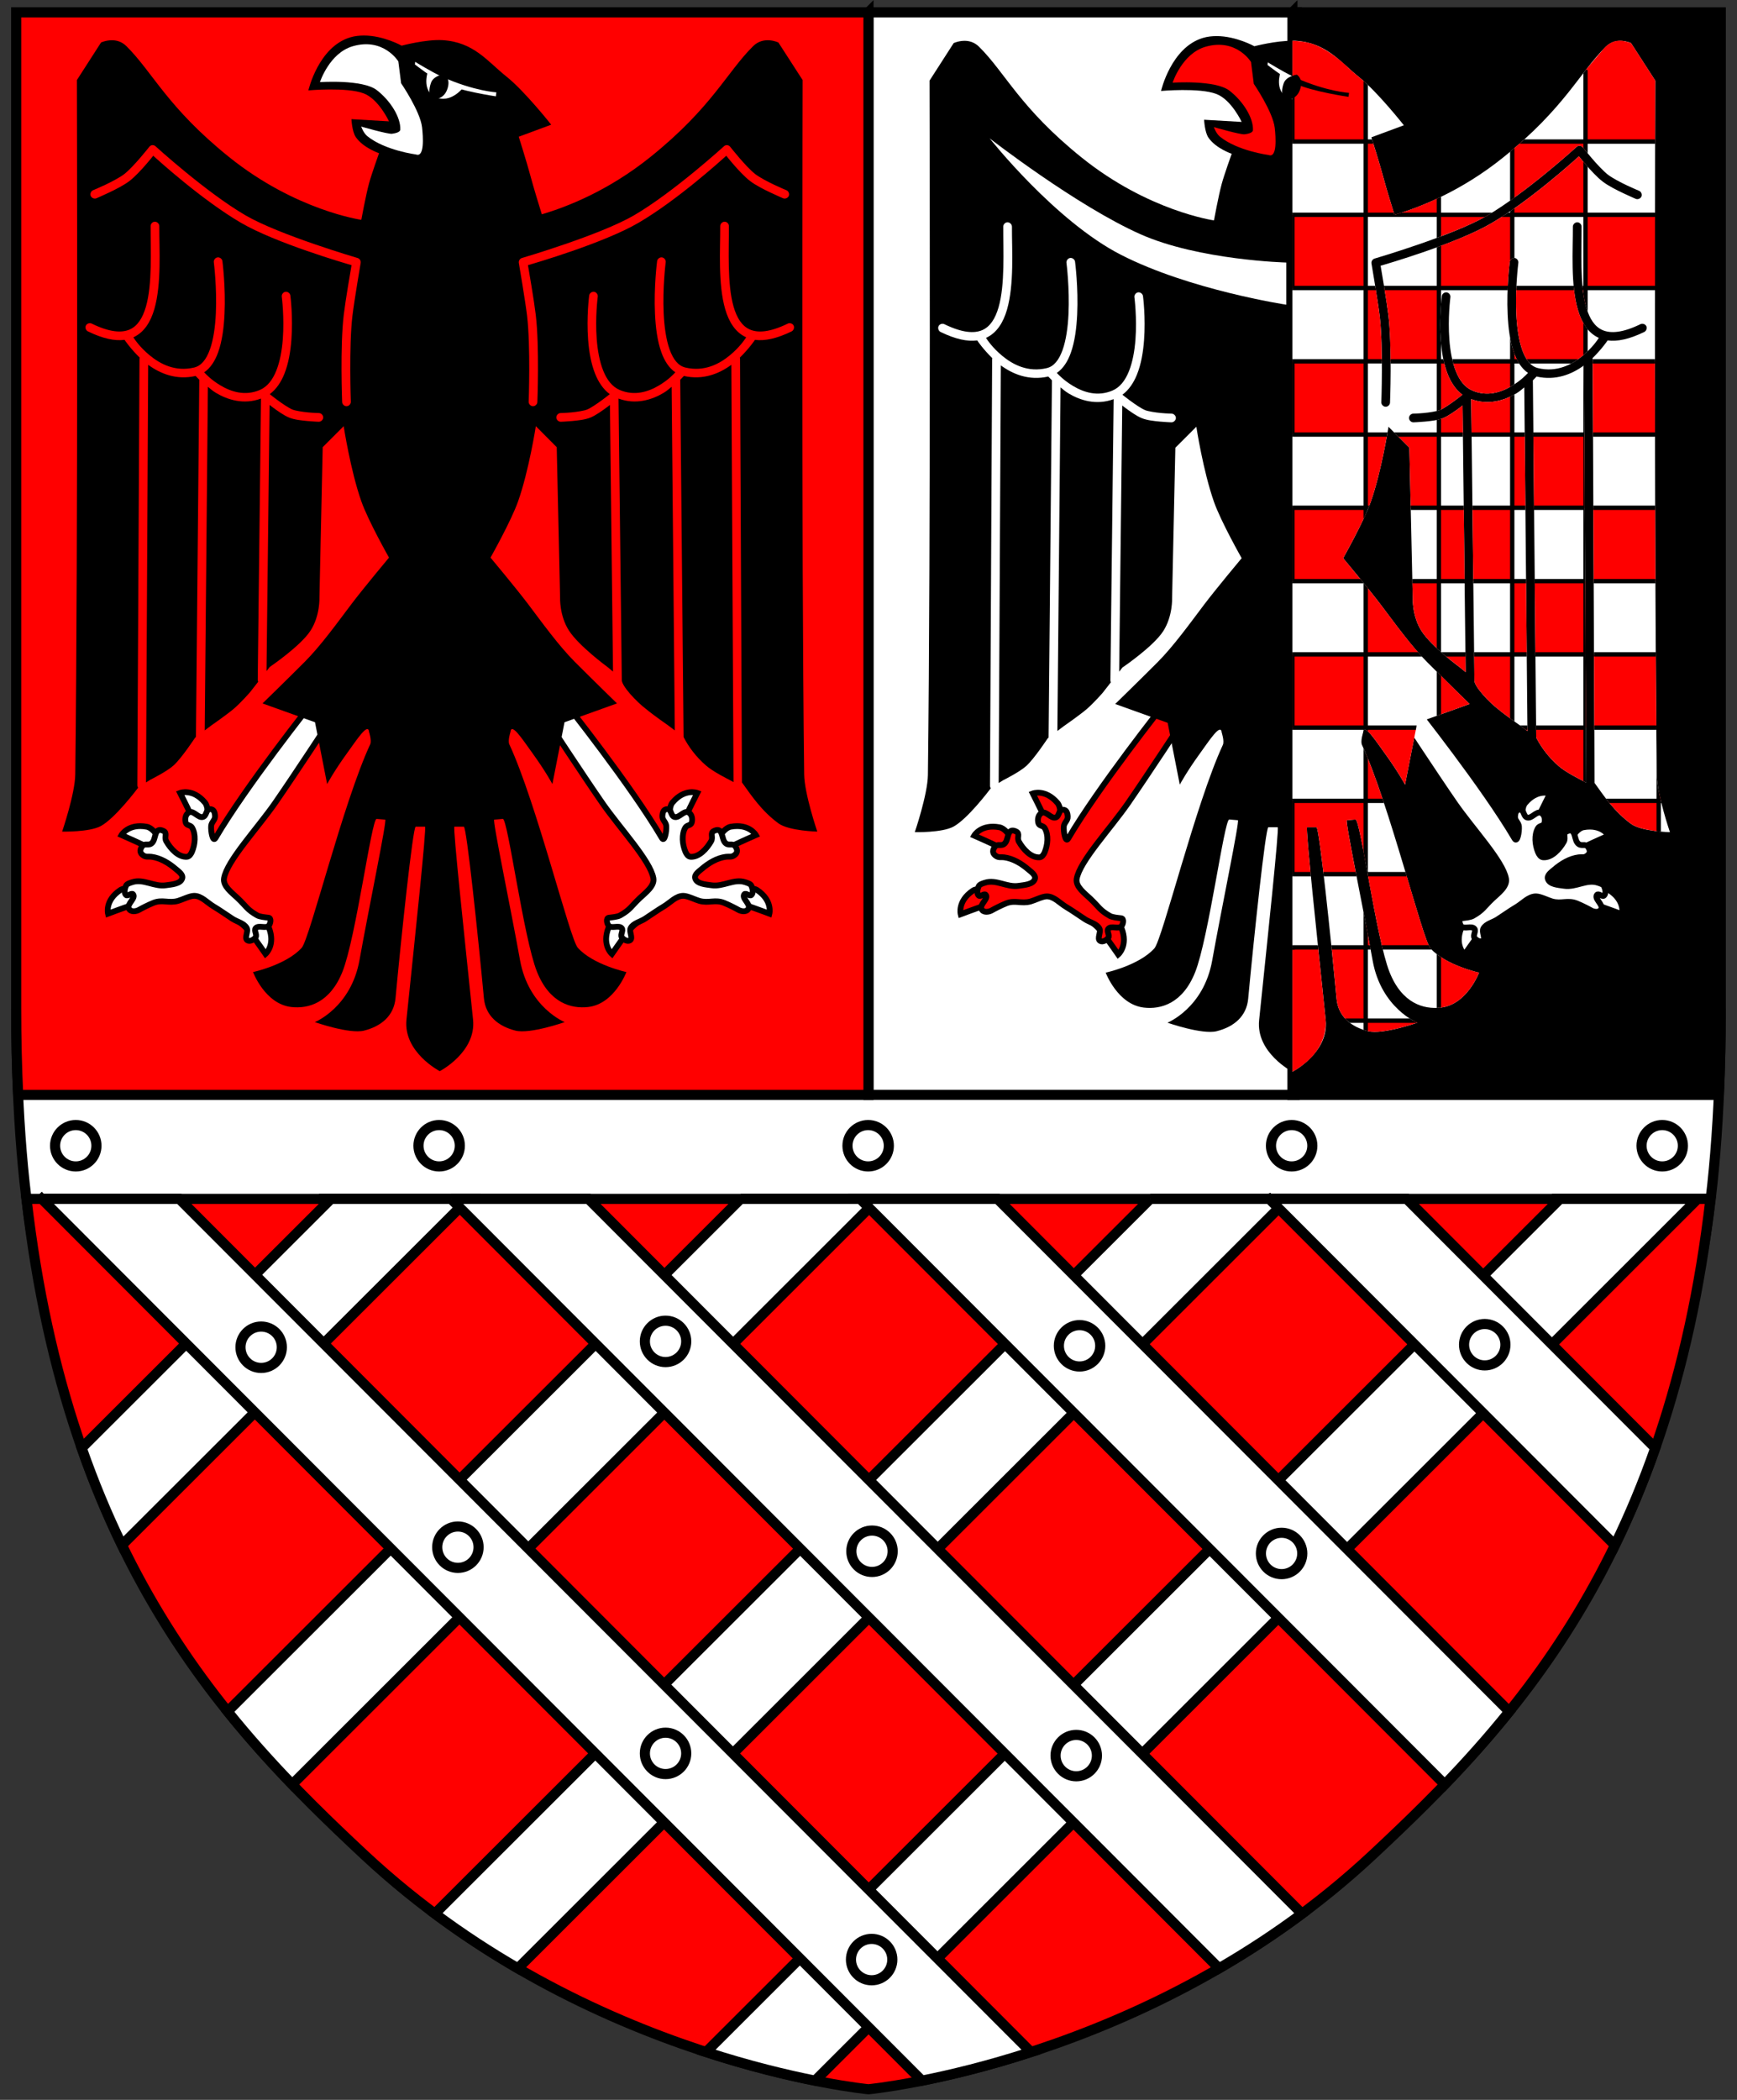 <?xml version="1.0" encoding="UTF-8" standalone="no"?>
<!-- Created with Inkscape (http://www.inkscape.org/) -->

<svg
   xmlns:dc="http://purl.org/dc/elements/1.1/"
   xmlns:cc="http://creativecommons.org/ns#"
   xmlns:rdf="http://www.w3.org/1999/02/22-rdf-syntax-ns#"
   xmlns:svg="http://www.w3.org/2000/svg"
   xmlns="http://www.w3.org/2000/svg"
   xmlns:sodipodi="http://sodipodi.sourceforge.net/DTD/sodipodi-0.dtd"
   xmlns:inkscape="http://www.inkscape.org/namespaces/inkscape"
   width="600"
   height="725"
   id="svg4017"
   version="1.1"
   inkscape:version="0.47 r22583"
   sodipodi:docname="Reichsgau Sudetenland Coat of Arms.svg">
  <rect width="100%" height="100%" fill="#333333" stroke="none"/>
  <defs
     id="defs4019">
    <inkscape:perspective
       sodipodi:type="inkscape:persp3d"
       inkscape:vp_x="0 : 526.18109 : 1"
       inkscape:vp_y="0 : 1000 : 0"
       inkscape:vp_z="744.09448 : 526.18109 : 1"
       inkscape:persp3d-origin="372.04724 : 350.78739 : 1"
       id="perspective4025" />
    <inkscape:perspective
       id="perspective3945"
       inkscape:persp3d-origin="0.5 : 0.33333333 : 1"
       inkscape:vp_z="1 : 0.5 : 1"
       inkscape:vp_y="0 : 1000 : 0"
       inkscape:vp_x="0 : 0.5 : 1"
       sodipodi:type="inkscape:persp3d" />
  </defs>
  <sodipodi:namedview
     id="base"
     pagecolor="#ffffff"
     bordercolor="#666666"
     borderopacity="1.0"
     inkscape:pageopacity="0.0"
     inkscape:pageshadow="2"
     inkscape:zoom="1.0427586"
     inkscape:cx="300"
     inkscape:cy="362.5"
     inkscape:document-units="px"
     inkscape:current-layer="layer1"
     showgrid="false"
     inkscape:window-width="1280"
     inkscape:window-height="1005"
     inkscape:window-x="-4"
     inkscape:window-y="-4"
     inkscape:window-maximized="1" />
  <g
     inkscape:label="Ebene 1"
     inkscape:groupmode="layer"
     id="layer1"
     transform="translate(-53.844,-167.648)">
    <g
       id="g3868"
       transform="translate(-978.539,-67.382)">
      <path
         id="path3722"
         transform="translate(0,152.362)"
         d="m 1037.969,430.875 0,2.062 0.031,0 c 0,-0.693 -0.031,-1.365 -0.031,-2.062 z m 0.031,2.062 c 0.107,34.373 2.464,63.016 7.234,87.219 l 574.282,0.719 c 4.77,-24.203 7.127,-53.565 7.234,-87.938 l -294.375,0 -294.375,0 z m 588.75,0 0.031,0 0,-2.062 c 0,0.698 -0.029,1.37 -0.031,2.062 z"
         style="fill:#ffffff;stroke:#000000;stroke-width:3.5;stroke-linecap:butt;stroke-linejoin:miter;stroke-miterlimit:4;stroke-opacity:1;stroke-dasharray:none"
         sodipodi:nodetypes="cccccccccccccc" />
      <path
         transform="translate(0,152.362)"
         id="path3770"
         d="m 1041.531,496.594 c 14.364,124.912 69.475,182.412 116.719,226.5 C 1235.136,794.844 1332.375,804 1332.375,804 c 0,0 97.239,-9.156 174.125,-80.906 47.244,-44.088 102.355,-101.588 116.719,-226.5 l -581.688,0 z"
         style="fill:#ff0000;fill-opacity:1;stroke:#000000;stroke-width:3.5;stroke-linecap:butt;stroke-linejoin:miter;stroke-miterlimit:4;stroke-opacity:1;stroke-dasharray:none" />
      <path
         style="fill:#ffffff;stroke:#000000;stroke-width:3.5;stroke-linecap:butt;stroke-linejoin:miter;stroke-miterlimit:4;stroke-opacity:1;stroke-dasharray:none"
         d="m 1332.375,239.29 0,373.75 147.281,0 c 0.454,-9.584 0.687,-19.509 0.687,-29.812 l 0,-343.938 -147.969,0 z"
         id="path3766" />
      <path
         id="path3728"
         transform="translate(0,152.362)"
         d="m 1037.969,86.938 0,343.938 c 0,10.303 0.233,20.229 0.687,29.812 l 293.719,0 0,-373.75 -294.406,0 z"
         style="fill:#ff0000;stroke:#000000;stroke-width:3.5;stroke-linecap:butt;stroke-linejoin:miter;stroke-miterlimit:4;stroke-opacity:1;stroke-dasharray:none" />
      <g
         transform="translate(614.535,-4.719)"
         id="g3625">
        <g
           id="g3606">
          <path
             sodipodi:nodetypes="cscscc"
             id="path2825"
             d="m 488.353,527.201 c 0,0 2.528,-7.701 0.27,-10.382 -4.191,-4.974 -8.562,-3.303 -8.562,-3.303 0,0 2.646,5.219 3.708,7.55 1.565,3.436 1.685,5.595 1.685,5.595 l 2.899,0.539 z"
             style="fill:#ffffff;stroke:#000000;stroke-width:2;stroke-linecap:butt;stroke-linejoin:miter;stroke-miterlimit:4;stroke-opacity:1;stroke-dasharray:none" />
          <path
             style="fill:#ffffff;stroke:#000000;stroke-width:2;stroke-linecap:butt;stroke-linejoin:miter;stroke-miterlimit:4;stroke-opacity:1;stroke-dasharray:none"
             d="m 474.909,533.382 c 0,0 -2.929,-7.558 -6.376,-8.198 -6.395,-1.188 -8.715,2.876 -8.715,2.876 0,0 5.355,2.357 7.655,3.486 3.389,1.663 4.852,3.257 4.852,3.257 l 2.583,-1.422 z"
             id="path2827"
             sodipodi:nodetypes="cscscc" />
          <path
             sodipodi:nodetypes="cscscc"
             id="path2829"
             d="m 469.677,548.474 c 0,0 -7.375,-3.363 -10.289,-1.414 -5.407,3.616 -4.228,8.145 -4.228,8.145 0,0 5.479,-2.053 7.914,-2.851 3.587,-1.176 5.747,-1.057 5.747,-1.057 l 0.856,-2.822 z"
             style="fill:#ffffff;stroke:#000000;stroke-width:2;stroke-linecap:butt;stroke-linejoin:miter;stroke-miterlimit:4;stroke-opacity:1;stroke-dasharray:none" />
          <path
             style="fill:#ffffff;stroke:#000000;stroke-width:2;stroke-linecap:butt;stroke-linejoin:miter;stroke-miterlimit:4;stroke-opacity:1;stroke-dasharray:none"
             d="m 501.447,555.317 c 0,0 7.979,1.425 9.269,4.685 2.393,6.048 -1.151,9.104 -1.151,9.104 0,0 -3.341,-4.804 -4.89,-6.845 -2.283,-3.007 -4.127,-4.137 -4.127,-4.137 l 0.9,-2.808 z"
             id="path2832"
             sodipodi:nodetypes="cscscc" />
          <path
             sodipodi:nodetypes="cssssssssssssssssssssssssssssssssssssssssscc"
             transform="translate(0,152.362)"
             id="path2823"
             d="m 525.508,330.254 c 0,0 -22.675,28.526 -33.224,46.479 -0.93,1.582 -1.654,-2.358 -1.504,-4.187 0.111,-1.354 1.412,-2.013 1.348,-3.371 -0.062,-1.339 -0.412,-2.454 -1.753,-2.427 -1.411,0.029 -1.077,2.286 -2.427,2.697 -1.591,0.484 -3.189,-2.27 -4.719,-1.618 -1.276,0.544 -1.645,2.322 -1.213,3.64 0.319,0.975 1.635,0.735 2.157,1.618 1.418,2.399 1.066,5.785 0,8.359 -0.316,0.763 -0.929,1.695 -1.753,1.753 -2.977,0.207 -5.67,-2.8 -7.146,-5.393 -0.805,-1.415 0.52,-2.793 -0.944,-3.506 -0.998,-0.486 -1.887,-0.565 -2.427,0.404 -0.591,1.06 -0.589,2.559 -1.348,3.506 -1.296,1.616 -2.693,-0.149 -3.775,1.618 -0.752,1.227 -0.548,2.206 0.674,2.966 0.936,0.582 1.604,0.263 2.697,0.404 3.089,0.401 5.995,2.151 8.359,4.18 1.003,0.861 2.651,1.964 2.292,3.236 -0.557,1.977 -3.631,2.126 -5.663,2.427 -4.026,0.597 -7.727,-2.342 -11.595,-1.079 -0.695,0.227 -1.863,0.544 -2.157,1.213 -0.434,0.987 -0.804,2.517 0,3.236 0.607,0.543 1.907,-0.896 2.427,-0.27 1.08,1.302 -2.14,3.295 -1.483,4.854 0.609,1.445 2.562,1.079 3.506,0.539 0.944,-0.539 3.16,-1.69 4.989,-2.427 3.127,-1.261 5.247,0.231 8.494,-0.674 1.455,-0.406 4.017,-1.726 5.528,-1.753 2.553,-0.045 4.547,2.334 6.741,3.64 2.26,1.345 4.397,2.887 6.607,4.315 1.613,1.042 3.879,1.447 4.854,3.101 0.731,1.242 -0.942,3.534 0.27,4.315 0.849,0.547 2.258,-0.247 2.831,-1.079 0.587,-0.851 -0.653,-2.3 0,-3.101 0.986,-1.209 3.629,0.29 4.584,-0.944 0.551,-0.712 0.944,-2.562 -0.135,-2.697 -1.079,-0.135 -2.969,-0.274 -3.91,-0.809 -3.542,-2.011 -3.683,-3.033 -6.741,-5.933 -1.984,-1.881 -5.184,-4.182 -4.719,-6.876 1.048,-6.077 11.569,-17.24 17.663,-26.022 6.595,-9.504 19.281,-28.854 19.281,-28.854 l -6.664,-5.484 z"
             style="fill:#ffffff;stroke:#000000;stroke-width:2;stroke-linecap:butt;stroke-linejoin:miter;stroke-miterlimit:4;stroke-opacity:1;stroke-dasharray:none" />
        </g>
        <g
           id="g3613"
           transform="matrix(-1,0,0,1,1138.773,0)">
          <path
             style="fill:#ffffff;stroke:#000000;stroke-width:2;stroke-linecap:butt;stroke-linejoin:miter;stroke-miterlimit:4;stroke-opacity:1;stroke-dasharray:none"
             d="m 488.353,527.201 c 0,0 2.528,-7.701 0.27,-10.382 -4.191,-4.974 -8.562,-3.303 -8.562,-3.303 0,0 2.646,5.219 3.708,7.55 1.565,3.436 1.685,5.595 1.685,5.595 l 2.899,0.539 z"
             id="path3615"
             sodipodi:nodetypes="cscscc" />
          <path
             sodipodi:nodetypes="cscscc"
             id="path3617"
             d="m 474.909,533.382 c 0,0 -2.929,-7.558 -6.376,-8.198 -6.395,-1.188 -8.715,2.876 -8.715,2.876 0,0 5.355,2.357 7.655,3.486 3.389,1.663 4.852,3.257 4.852,3.257 l 2.583,-1.422 z"
             style="fill:#ffffff;stroke:#000000;stroke-width:2;stroke-linecap:butt;stroke-linejoin:miter;stroke-miterlimit:4;stroke-opacity:1;stroke-dasharray:none" />
          <path
             style="fill:#ffffff;stroke:#000000;stroke-width:2;stroke-linecap:butt;stroke-linejoin:miter;stroke-miterlimit:4;stroke-opacity:1;stroke-dasharray:none"
             d="m 469.677,548.474 c 0,0 -7.375,-3.363 -10.289,-1.414 -5.407,3.616 -4.228,8.145 -4.228,8.145 0,0 5.479,-2.053 7.914,-2.851 3.587,-1.176 5.747,-1.057 5.747,-1.057 l 0.856,-2.822 z"
             id="path3619"
             sodipodi:nodetypes="cscscc" />
          <path
             sodipodi:nodetypes="cscscc"
             id="path3621"
             d="m 501.447,555.317 c 0,0 7.979,1.425 9.269,4.685 2.393,6.048 -1.151,9.104 -1.151,9.104 0,0 -3.341,-4.804 -4.89,-6.845 -2.283,-3.007 -4.127,-4.137 -4.127,-4.137 l 0.9,-2.808 z"
             style="fill:#ffffff;stroke:#000000;stroke-width:2;stroke-linecap:butt;stroke-linejoin:miter;stroke-miterlimit:4;stroke-opacity:1;stroke-dasharray:none" />
          <path
             style="fill:#ffffff;stroke:#000000;stroke-width:2;stroke-linecap:butt;stroke-linejoin:miter;stroke-miterlimit:4;stroke-opacity:1;stroke-dasharray:none"
             d="m 525.508,330.254 c 0,0 -22.675,28.526 -33.224,46.479 -0.93,1.582 -1.654,-2.358 -1.504,-4.187 0.111,-1.354 1.412,-2.013 1.348,-3.371 -0.062,-1.339 -0.412,-2.454 -1.753,-2.427 -1.411,0.029 -1.077,2.286 -2.427,2.697 -1.591,0.484 -3.189,-2.27 -4.719,-1.618 -1.276,0.544 -1.645,2.322 -1.213,3.64 0.319,0.975 1.635,0.735 2.157,1.618 1.418,2.399 1.066,5.785 0,8.359 -0.316,0.763 -0.929,1.695 -1.753,1.753 -2.977,0.207 -5.67,-2.8 -7.146,-5.393 -0.805,-1.415 0.52,-2.793 -0.944,-3.506 -0.998,-0.486 -1.887,-0.565 -2.427,0.404 -0.591,1.06 -0.589,2.559 -1.348,3.506 -1.296,1.616 -2.693,-0.149 -3.775,1.618 -0.752,1.227 -0.548,2.206 0.674,2.966 0.936,0.582 1.604,0.263 2.697,0.404 3.089,0.401 5.995,2.151 8.359,4.18 1.003,0.861 2.651,1.964 2.292,3.236 -0.557,1.977 -3.631,2.126 -5.663,2.427 -4.026,0.597 -7.727,-2.342 -11.595,-1.079 -0.695,0.227 -1.863,0.544 -2.157,1.213 -0.434,0.987 -0.804,2.517 0,3.236 0.607,0.543 1.907,-0.896 2.427,-0.27 1.08,1.302 -2.14,3.295 -1.483,4.854 0.609,1.445 2.562,1.079 3.506,0.539 0.944,-0.539 3.16,-1.69 4.989,-2.427 3.127,-1.261 5.247,0.231 8.494,-0.674 1.455,-0.406 4.017,-1.726 5.528,-1.753 2.553,-0.045 4.547,2.334 6.741,3.64 2.26,1.345 4.397,2.887 6.607,4.315 1.613,1.042 3.879,1.447 4.854,3.101 0.731,1.242 -0.942,3.534 0.27,4.315 0.849,0.547 2.258,-0.247 2.831,-1.079 0.587,-0.851 -0.653,-2.3 0,-3.101 0.986,-1.209 3.629,0.29 4.584,-0.944 0.551,-0.712 0.944,-2.562 -0.135,-2.697 -1.079,-0.135 -2.969,-0.274 -3.91,-0.809 -3.542,-2.011 -3.683,-3.033 -6.741,-5.933 -1.984,-1.881 -5.184,-4.182 -4.719,-6.876 1.048,-6.077 11.569,-17.24 17.663,-26.022 6.595,-9.504 19.281,-28.854 19.281,-28.854 l -6.664,-5.484 z"
             id="path3623"
             transform="translate(0,152.362)"
             sodipodi:nodetypes="cssssssssssssssssssssssssssssssssssssssssscc" />
        </g>
        <path
           style="fill:#000000;stroke:none"
           d="m 543.562,99.656 c -1.563,0.001 -3.17,0.162 -4.719,0.625 -11.045,3.302 -14.469,18.312 -14.469,18.312 0,0 13.262,-1.19 19.094,1.031 5.211,1.985 8.75,9.656 8.75,9.656 l -12.969,-0.75 c 0,0 0.178,4.252 1.5,6.188 2.531,3.707 8.031,5.562 8.031,5.562 0,0 -2.594,7.24 -3.438,10.344 -1.13,4.158 -2.688,12.656 -2.688,12.656 0,0 -22.654,-3.176 -45.688,-21.688 C 475.671,124.477 470.599,112.318 461.5,103.312 c -1.626,-1.609 -3.496,-2.05 -5.094,-2.031 -2.054,0.024 -3.656,0.781 -3.656,0.781 l -8.344,12.969 c 0,0 0.444,159.79 -0.562,239.719 -0.085,6.752 -4.531,19.75 -4.531,19.75 0,0 9.389,0.228 13.344,-1.906 4.891,-2.639 12.366,-12.53 12.906,-13.25 -0.182,-0.253 -0.281,-0.564 -0.281,-0.875 l 0.75,-147.219 c 0.002,-0.137 0.023,-0.275 0.062,-0.406 -3.158,-3.053 -5.188,-6.062 -5.188,-6.062 -0.011,-0.021 -0.021,-0.041 -0.031,-0.062 -3.386,0.459 -7.545,-0.44 -12.562,-2.875 -0.768,-0.302 -1.161,-1.313 -0.799,-2.054 0.362,-0.741 1.401,-1.053 2.111,-0.633 6.158,2.989 10.268,3.195 13,2 2.732,-1.195 4.49,-3.961 5.625,-7.875 2.271,-7.828 1.589,-19.619 1.625,-27.844 -0.006,-0.727 0.592,-1.409 1.312,-1.5 0.856,-0.108 1.712,0.669 1.688,1.531 -0.035,8.022 0.814,19.926 -1.719,28.656 -1.255,4.325 -3.473,8.017 -7.25,9.719 0.505,0.785 2.256,3.392 5.531,6.125 3.802,3.173 9.033,5.845 15.469,4.312 2.46,-0.586 4.193,-2.769 5.438,-6.219 1.244,-3.45 1.853,-7.972 2.062,-12.438 0.419,-8.931 -0.688,-17.594 -0.688,-17.594 -0.162,-0.806 0.467,-1.681 1.283,-1.784 0.815,-0.103 1.643,0.588 1.686,1.409 0,0 1.154,8.825 0.719,18.094 -0.218,4.635 -0.8,9.38 -2.219,13.312 -1.033,2.863 -2.592,5.367 -4.812,6.875 0.586,0.645 2.441,2.613 5.594,4.5 3.707,2.219 8.504,3.781 13.625,1.594 2.587,-1.105 4.406,-3.474 5.688,-6.656 1.281,-3.182 1.961,-7.083 2.25,-10.875 0.577,-7.583 -0.344,-14.594 -0.344,-14.594 -0.162,-0.806 0.467,-1.681 1.283,-1.784 0.815,-0.103 1.643,0.588 1.686,1.409 0,0 0.95,7.226 0.344,15.188 -0.303,3.981 -0.977,8.153 -2.438,11.781 -1.119,2.78 -2.747,5.271 -5.031,6.969 0.495,0.404 1.096,0.885 2.469,1.906 1.833,1.363 4.098,2.893 5.344,3.406 0.993,0.409 3.437,0.809 5.469,1 2.032,0.191 3.719,0.219 3.719,0.219 0.785,0.025 1.478,0.761 1.453,1.547 -0.025,0.785 -0.761,1.478 -1.547,1.453 0,0 -1.771,-0.05 -3.906,-0.25 -2.135,-0.2 -4.557,-0.465 -6.312,-1.188 -1.874,-0.772 -4.096,-2.365 -6,-3.781 -0.419,-0.312 -0.381,-0.309 -0.75,-0.594 l -1.062,91.906 1.125,-1.438 c 0,0 10.636,-7.192 14.094,-12.562 3.328,-5.17 3.062,-11.438 3.062,-11.438 l 1.125,-51.875 7.25,-7.25 c 0,0 2.341,15.288 6.094,25.938 2.4,6.81 9.562,19.438 9.562,19.438 0,0 -8.825,10.553 -12.969,16.031 -4.787,6.329 -10.551,14.352 -16.156,19.969 -6.054,6.067 -14.562,14.344 -14.562,14.344 l 18.125,6.5 4.188,21.344 c 0,0 2.343,-4.4 6.875,-10.656 3.448,-4.76 7.307,-10.78 7.625,-7.281 0,0 0.967,2.946 0.375,4.219 -9.37,20.154 -20.898,67.196 -23.656,70.25 C 516.724,420.536 505.25,423 505.25,423 c 0,0 4.124,11.008 13.188,12.062 5.902,0.687 13.418,-1.399 17.719,-12.219 4.651,-11.7 10.062,-52.875 11.781,-52.719 l 2.969,0.25 c 0.691,0.063 -5.709,30.786 -8.875,48.469 -2.94,16.418 -15.438,21.438 -15.438,21.438 0,0 11.99,4.203 17,2.938 5.927,-1.497 10.306,-5.1 10.875,-11.188 1.918,-20.515 6,-59.219 6.969,-59.219 l 3.219,0 c 0.603,0 -3.541,38.945 -6.406,66.594 -1.166,11.25 11.5,17.812 11.5,17.812 0,0 12.666,-6.562 11.5,-17.812 -2.866,-27.649 -7.041,-66.594 -6.438,-66.594 l 3.25,0 c 0.969,0 5.019,38.704 6.938,59.219 0.569,6.087 4.979,9.69 10.906,11.188 5.01,1.266 17,-2.938 17,-2.938 0,0 -12.498,-5.02 -15.438,-21.438 -3.166,-17.683 -9.598,-48.406 -8.906,-48.469 l 2.969,-0.25 c 1.719,-0.156 7.13,41.019 11.781,52.719 4.301,10.819 11.817,12.905 17.719,12.219 9.063,-1.055 13.188,-12.062 13.188,-12.062 0,0 -11.442,-2.464 -16.781,-8.375 -2.759,-3.054 -14.286,-50.096 -23.656,-70.25 -0.592,-1.273 0.375,-4.219 0.375,-4.219 0.318,-3.499 4.177,2.522 7.625,7.281 4.532,6.256 6.875,10.656 6.875,10.656 l 4.188,-21.344 18.125,-6.5 c 0,0 -8.508,-8.277 -14.562,-14.344 -5.605,-5.617 -11.369,-13.64 -16.156,-19.969 -4.144,-5.478 -12.969,-16.031 -12.969,-16.031 0,0 7.132,-12.628 9.531,-19.438 3.753,-10.65 6.125,-25.938 6.125,-25.938 l 7.219,7.25 1.156,51.875 c 0,0 -0.266,6.267 3.062,11.438 3.458,5.371 13.285,12.562 13.285,12.562 l 1.934,1.594 -1.062,-92.062 c -0.369,0.284 -0.331,0.282 -0.75,0.594 -1.904,1.417 -4.126,3.009 -6,3.781 -1.755,0.723 -4.177,0.987 -6.312,1.188 -2.135,0.2 -3.906,0.25 -3.906,0.25 -0.785,0.025 -1.522,-0.668 -1.547,-1.453 -0.025,-0.785 0.668,-1.522 1.453,-1.547 0,0 1.687,-0.028 3.719,-0.219 2.032,-0.191 4.476,-0.591 5.469,-1 1.246,-0.513 3.511,-2.043 5.344,-3.406 1.373,-1.021 1.974,-1.502 2.469,-1.906 -2.285,-1.698 -3.912,-4.189 -5.031,-6.969 -1.461,-3.628 -2.135,-7.8 -2.438,-11.781 -0.606,-7.962 0.344,-15.188 0.344,-15.188 0.043,-0.821 0.871,-1.512 1.686,-1.409 0.815,0.103 1.445,0.978 1.283,1.784 0,0 -0.921,7.01 -0.344,14.594 0.289,3.792 0.969,7.693 2.25,10.875 1.281,3.182 3.1,5.551 5.688,6.656 5.121,2.187 9.918,0.625 13.625,-1.594 3.153,-1.887 5.008,-3.855 5.594,-4.5 -2.221,-1.508 -3.78,-4.012 -4.812,-6.875 -1.418,-3.933 -2.001,-8.678 -2.219,-13.312 -0.435,-9.269 0.719,-18.094 0.719,-18.094 0.043,-0.821 0.871,-1.512 1.686,-1.409 0.815,0.103 1.445,0.978 1.283,1.784 0,0 -1.107,8.663 -0.688,17.594 0.21,4.465 0.818,8.988 2.062,12.438 1.244,3.45 2.978,5.633 5.438,6.219 6.435,1.532 11.667,-1.14 15.469,-4.312 3.275,-2.733 5.026,-5.34 5.531,-6.125 -3.777,-1.702 -5.995,-5.394 -7.25,-9.719 -2.532,-8.73 -1.684,-20.635 -1.719,-28.656 -0.025,-0.862 0.832,-1.639 1.688,-1.531 0.721,0.091 1.318,0.773 1.312,1.5 0.036,8.225 -0.646,20.016 1.625,27.844 1.135,3.914 2.893,6.68 5.625,7.875 2.732,1.195 6.842,0.989 13,-2 0.71,-0.42 1.749,-0.108 2.111,0.633 0.362,0.741 -0.031,1.752 -0.799,2.054 -5.018,2.435 -9.177,3.334 -12.562,2.875 -0.01,0.021 -0.02,0.042 -0.031,0.062 0,0 -2.029,3.01 -5.188,6.062 0.039,0.132 0.06,0.269 0.062,0.406 l 0.655,146.265 c 3.206,4.438 6.704,9.8 12.594,14.125 3.611,2.652 13.439,2.86 13.439,2.86 0,0 -4.446,-12.998 -4.531,-19.75 -1.006,-79.929 -0.531,-239.719 -0.531,-239.719 l -8.375,-12.969 c 0,0 -5.002,-2.429 -8.719,1.25 -9.099,9.006 -14.202,21.165 -35.5,38.281 -14.51,11.661 -28.86,17.252 -37.5,19.781 -0.773,-2.474 -2.824,-9.114 -3.969,-13.406 -1.144,-4.29 -4,-13.375 -4,-13.375 L 608.25,130.438 c 0,0 -9.108,-11.543 -15.438,-16.594 -6.63,-5.291 -11.265,-11.943 -22.125,-12.594 -5.711,-0.338 -14.094,1.906 -14.094,1.906 0,0 -6.256,-3.505 -13.031,-3.5 z M 470.406,137.5 c 0.031,-9.8e-4 0.062,-9.8e-4 0.094,0 0.399,-0.018 0.803,0.132 1.094,0.406 0,0 17.405,15.86 31.031,23.812 11.702,6.829 38.75,14.75 38.75,14.75 0.698,0.202 1.182,0.97 1.062,1.688 0,0 -2.216,12.982 -2.844,18.219 -1.262,10.521 -0.562,29.719 -0.562,29.719 0.025,0.785 -0.668,1.522 -1.453,1.547 -0.785,0.025 -1.522,-0.668 -1.547,-1.453 0,0 -0.765,-19.088 0.562,-30.156 0.611,-5.098 2.418,-15.514 2.688,-17.094 -2.083,-0.603 -26.166,-7.609 -38.188,-14.625 -13.354,-7.794 -28.507,-21.513 -30.312,-23.156 -0.532,0.671 -0.959,1.222 -2.219,2.688 -1.829,2.128 -4.072,4.568 -6.031,6.062 -1.857,1.417 -4.642,2.836 -7.031,3.969 -2.39,1.133 -4.344,1.969 -4.344,1.969 -0.728,0.303 -1.666,-0.084 -1.969,-0.812 -0.303,-0.728 0.084,-1.666 0.813,-1.969 0,0 1.904,-0.777 4.219,-1.875 2.315,-1.098 5.057,-2.555 6.5,-3.656 1.545,-1.179 3.787,-3.591 5.562,-5.656 1.775,-2.066 3.125,-3.781 3.125,-3.781 0.237,-0.32 0.606,-0.539 1,-0.594 l 5e-5,0 z m 198.438,0 c 0.052,-0.003 0.104,-0.003 0.156,0 0.427,0.03 0.836,0.252 1.094,0.594 0,0 1.35,1.716 3.125,3.781 1.775,2.066 4.017,4.477 5.562,5.656 1.443,1.101 4.185,2.559 6.5,3.656 2.315,1.098 4.219,1.875 4.219,1.875 0.728,0.303 1.115,1.241 0.813,1.969 -0.303,0.728 -1.241,1.115 -1.969,0.812 0,0 -1.954,-0.836 -4.344,-1.969 -2.39,-1.133 -5.175,-2.552 -7.031,-3.969 -1.959,-1.495 -4.202,-3.934 -6.031,-6.062 -1.26,-1.465 -1.687,-2.016 -2.219,-2.688 -1.806,1.644 -16.959,15.363 -30.312,23.156 -12.022,7.016 -36.105,14.022 -38.188,14.625 0.27,1.58 2.076,11.996 2.688,17.094 1.327,11.068 0.562,30.156 0.562,30.156 -0.025,0.785 -0.761,1.478 -1.547,1.453 -0.785,-0.025 -1.478,-0.761 -1.453,-1.547 0,0 0.699,-19.198 -0.562,-29.719 -0.628,-5.236 -2.844,-18.219 -2.844,-18.219 -0.119,-0.717 0.364,-1.485 1.062,-1.688 0,0 27.048,-7.921 38.75,-14.75 13.626,-7.953 31.031,-23.812 31.031,-23.812 0.253,-0.239 0.591,-0.385 0.938,-0.406 z m -199.812,75.844 -0.75,144.188 1.562,-0.969 c 0,0 5.683,-2.819 8,-4.938 2.814,-2.574 7.406,-9.562 7.406,-9.562 l 0.281,-0.219 L 486.688,218.5 c -0.436,-0.452 -1.094,-1.125 -1.094,-1.125 -0.057,-0.058 -0.109,-0.121 -0.156,-0.188 -6.687,1.533 -12.279,-0.83 -16.406,-3.844 z m 201.438,0 c -4.127,3.014 -9.719,5.377 -16.406,3.844 -0.047,0.067 -0.099,0.129 -0.156,0.188 0,0 -0.658,0.673 -1.094,1.125 l 1.156,123.344 c 1.756,3.466 4.372,6.904 7.688,9.781 2.317,2.119 8,4.938 8,4.938 l 1.562,0.844 -0.75,-144.062 z m -180.812,7.594 -1.094,118.625 2.25,-1.688 c 0,0 5.29,-3.672 7.75,-5.75 2.511,-2.122 5.656,-5.75 5.656,-5.75 l 2.812,-3.594 c -0.11,-0.222 -0.165,-0.471 -0.156,-0.719 L 508,225 c -5.95,2.199 -11.559,0.428 -15.562,-1.969 -1.162,-0.696 -1.878,-1.38 -2.781,-2.094 z m 160.188,0 c -0.903,0.714 -1.619,1.398 -2.781,2.094 -4.004,2.397 -9.613,4.167 -15.562,1.969 l 1.125,97.062 c -0.174,2.06 5.06,7.606 8.312,10.062 2.46,2.078 7.75,5.75 7.75,5.75 l 2.25,1.688 -1.094,-118.625 z"
           id="path2831"
           sodipodi:nodetypes="cscsccscscsssccscscccccccscsscscscsssscscsscsssscscsscssscscssscccscccscsscccscsscssccscssccscsccsscsccsscsscscccsscscccscccssscscssscsscscsssscsscscsssscscscsscsccccccscsccsscsccsccccscsccscscscscssscscssscccccssscscssscscscscsccscccccsccccccccccccccccccsccccscccccccccc"
           transform="translate(0,152.362)" />
        <path
           style="fill:#ffffff;stroke:none"
           d="m 528.369,115.742 c 0,0 3.227,-10.038 11.345,-12.394 10.645,-3.09 15.731,5.244 15.731,5.244 l 0.953,7.532 c 0,0 6.62,9.66 7.246,15.254 0.355,3.172 0.891,10.464 -2.097,9.343 0,0 -10.726,-1.4 -16.78,-6.292 -1.422,-1.149 -2.145,-3.337 -2.145,-3.337 0,0 9.255,2.668 10.63,2.479 0.961,-0.132 2.809,-0.461 2.86,-1.43 0.215,-4.078 -3.24,-9.855 -8.104,-13.633 -4.875,-3.787 -19.64,-2.765 -19.64,-2.765 l 4e-5,0 z"
           id="path2839"
           transform="translate(0,152.362)"
           sodipodi:nodetypes="csccssscssscc" />
        <path
           style="fill:#ffffff;stroke:none"
           d="m 561.261,108.734 c 0,0 5.932,3.666 9.582,5.291 10.802,4.81 18.456,5.247 18.456,5.247 l -0.171,1.376 c 0,0 -12.479,-1.835 -18.238,-4.525 -3.57,-1.668 -9.725,-6.483 -9.725,-6.483 l 0.095,-0.906 z"
           id="path2841"
           transform="translate(0,152.362)"
           sodipodi:nodetypes="csccscc" />
        <path
           style="fill:#ffffff;stroke:none"
           d="m 565.611,112.19 c 0,0 -2.185,6.344 2.494,8.629 5.408,2.641 9.821,-3.284 9.821,-3.284 l -12.316,-5.346 z"
           id="path2843"
           transform="translate(0,152.362)"
           sodipodi:nodetypes="cscc" />
        <path
           style="fill:#000000;stroke:none"
           d="m 571.26,265.338 c -0.448,0.076 -3.718,0.613 -4.544,3.026 -1.548,4.52 0.74,5.584 0.74,5.584 0,0 3.445,0.425 4.825,-3.203 1.515,-3.985 -1.021,-5.407 -1.021,-5.407 z"
           id="path2847"
           sodipodi:nodetypes="cscsc" />
      </g>
      <path
         id="path3735"
         transform="translate(0,152.362)"
         d="m 1478.812,86.938 0,373.75 147.281,0 c 0.454,-9.584 0.687,-19.509 0.687,-29.812 l 0,-343.938 -147.969,0 z"
         style="fill:#000000;stroke:#000000;stroke-width:3.5;stroke-linecap:butt;stroke-linejoin:miter;stroke-miterlimit:4;stroke-opacity:1;stroke-dasharray:none" />
      <path
         style="fill:#fe0000;fill-opacity:1;stroke:#000000;stroke-width:2;stroke-linecap:butt;stroke-linejoin:miter;stroke-miterlimit:4;stroke-opacity:1;stroke-dasharray:none"
         d="m 1397.42,522.67 c 0,0 2.528,-7.701 0.27,-10.382 -4.191,-4.974 -8.562,-3.303 -8.562,-3.303 0,0 2.646,5.219 3.708,7.55 1.565,3.436 1.685,5.595 1.685,5.595 l 2.899,0.539 z"
         id="path3648"
         sodipodi:nodetypes="cscscc" />
      <path
         sodipodi:nodetypes="cscscc"
         id="path3650"
         d="m 1383.976,528.852 c 0,0 -2.929,-7.558 -6.376,-8.198 -6.395,-1.188 -8.714,2.876 -8.714,2.876 0,0 5.355,2.357 7.655,3.486 3.389,1.663 4.852,3.257 4.852,3.257 l 2.583,-1.422 z"
         style="fill:#fe0000;fill-opacity:1;stroke:#000000;stroke-width:2;stroke-linecap:butt;stroke-linejoin:miter;stroke-miterlimit:4;stroke-opacity:1;stroke-dasharray:none" />
      <path
         style="fill:#fe0000;fill-opacity:1;stroke:#000000;stroke-width:2;stroke-linecap:butt;stroke-linejoin:miter;stroke-miterlimit:4;stroke-opacity:1;stroke-dasharray:none"
         d="m 1378.744,543.944 c 0,0 -7.375,-3.363 -10.289,-1.414 -5.407,3.616 -4.229,8.145 -4.229,8.145 0,0 5.479,-2.053 7.914,-2.851 3.587,-1.176 5.747,-1.057 5.747,-1.057 l 0.856,-2.822 z"
         id="path3652"
         sodipodi:nodetypes="cscscc" />
      <path
         sodipodi:nodetypes="cscscc"
         id="path3654"
         d="m 1410.514,550.787 c 0,0 7.979,1.425 9.268,4.685 2.393,6.048 -1.151,9.104 -1.151,9.104 0,0 -3.341,-4.804 -4.89,-6.845 -2.283,-3.007 -4.127,-4.137 -4.127,-4.137 l 0.9,-2.808 z"
         style="fill:#fe0000;fill-opacity:1;stroke:#000000;stroke-width:2;stroke-linecap:butt;stroke-linejoin:miter;stroke-miterlimit:4;stroke-opacity:1;stroke-dasharray:none" />
      <path
         style="fill:#fe0000;fill-opacity:1;stroke:#000000;stroke-width:2;stroke-linecap:butt;stroke-linejoin:miter;stroke-miterlimit:4;stroke-opacity:1;stroke-dasharray:none"
         d="m 1434.576,478.086 c 0,0 -22.675,28.526 -33.224,46.479 -0.93,1.582 -1.654,-2.358 -1.504,-4.187 0.111,-1.354 1.412,-2.013 1.348,-3.371 -0.062,-1.339 -0.412,-2.454 -1.753,-2.427 -1.411,0.029 -1.077,2.286 -2.427,2.697 -1.591,0.484 -3.189,-2.27 -4.719,-1.618 -1.276,0.544 -1.645,2.322 -1.213,3.64 0.319,0.975 1.635,0.735 2.157,1.618 1.418,2.399 1.066,5.785 0,8.359 -0.316,0.763 -0.929,1.695 -1.753,1.753 -2.977,0.207 -5.67,-2.8 -7.146,-5.393 -0.805,-1.415 0.52,-2.793 -0.944,-3.506 -0.998,-0.486 -1.887,-0.565 -2.427,0.404 -0.591,1.06 -0.589,2.559 -1.348,3.506 -1.296,1.616 -2.693,-0.149 -3.775,1.618 -0.752,1.227 -0.548,2.206 0.674,2.966 0.936,0.582 1.604,0.263 2.697,0.404 3.089,0.401 5.995,2.151 8.359,4.18 1.003,0.861 2.651,1.964 2.292,3.236 -0.557,1.977 -3.631,2.126 -5.663,2.427 -4.026,0.597 -7.727,-2.342 -11.595,-1.079 -0.696,0.227 -1.863,0.544 -2.157,1.213 -0.434,0.987 -0.804,2.517 0,3.236 0.607,0.543 1.907,-0.896 2.427,-0.27 1.08,1.302 -2.14,3.295 -1.483,4.854 0.609,1.445 2.562,1.079 3.506,0.539 0.944,-0.539 3.16,-1.69 4.989,-2.427 3.127,-1.261 5.247,0.231 8.494,-0.674 1.455,-0.406 4.017,-1.726 5.528,-1.753 2.554,-0.045 4.547,2.334 6.742,3.64 2.26,1.345 4.397,2.887 6.607,4.315 1.613,1.042 3.879,1.447 4.854,3.101 0.731,1.242 -0.942,3.534 0.27,4.315 0.849,0.547 2.258,-0.247 2.831,-1.079 0.587,-0.851 -0.653,-2.3 0,-3.101 0.986,-1.209 3.629,0.29 4.584,-0.944 0.551,-0.712 0.944,-2.562 -0.135,-2.697 -1.079,-0.135 -2.969,-0.274 -3.91,-0.809 -3.542,-2.011 -3.683,-3.033 -6.742,-5.933 -1.984,-1.881 -5.184,-4.182 -4.719,-6.876 1.048,-6.077 11.569,-17.24 17.663,-26.022 6.595,-9.504 19.281,-28.854 19.281,-28.854 l -6.664,-5.484 z"
         id="path3656"
         sodipodi:nodetypes="cssssssssssssssssssssssssssssssssssssssssscc" />
      <path
         sodipodi:nodetypes="cscscc"
         id="path3660"
         d="m 1559.487,522.67 c 0,0 -2.528,-7.701 -0.27,-10.382 4.191,-4.974 8.562,-3.303 8.562,-3.303 0,0 -2.646,5.219 -3.708,7.55 -1.565,3.436 -1.685,5.595 -1.685,5.595 l -2.899,0.539 z"
         style="fill:#ffffff;stroke:#000000;stroke-width:2;stroke-linecap:butt;stroke-linejoin:miter;stroke-miterlimit:4;stroke-opacity:1;stroke-dasharray:none" />
      <path
         style="fill:#ffffff;stroke:#000000;stroke-width:2;stroke-linecap:butt;stroke-linejoin:miter;stroke-miterlimit:4;stroke-opacity:1;stroke-dasharray:none"
         d="m 1572.931,528.852 c 0,0 2.929,-7.558 6.376,-8.198 6.395,-1.188 8.714,2.876 8.714,2.876 0,0 -5.355,2.357 -7.655,3.486 -3.389,1.663 -4.852,3.257 -4.852,3.257 l -2.583,-1.422 z"
         id="path3662"
         sodipodi:nodetypes="cscscc" />
      <path
         sodipodi:nodetypes="cscscc"
         id="path3664"
         d="m 1578.163,543.944 c 0,0 7.375,-3.363 10.289,-1.414 5.407,3.616 4.229,8.145 4.229,8.145 0,0 -5.479,-2.053 -7.914,-2.851 -3.587,-1.176 -5.747,-1.057 -5.747,-1.057 l -0.856,-2.822 z"
         style="fill:#ffffff;stroke:#000000;stroke-width:2;stroke-linecap:butt;stroke-linejoin:miter;stroke-miterlimit:4;stroke-opacity:1;stroke-dasharray:none" />
      <path
         style="fill:#ffffff;stroke:#000000;stroke-width:2;stroke-linecap:butt;stroke-linejoin:miter;stroke-miterlimit:4;stroke-opacity:1;stroke-dasharray:none"
         d="m 1546.393,550.787 c 0,0 -7.979,1.425 -9.269,4.685 -2.393,6.048 1.151,9.104 1.151,9.104 0,0 3.341,-4.804 4.89,-6.845 2.283,-3.007 4.127,-4.137 4.127,-4.137 l -0.9,-2.808 z"
         id="path3666"
         sodipodi:nodetypes="cscscc" />
      <path
         sodipodi:nodetypes="cssssssssssssssssssssssssssssssssssssssssscc"
         id="path3668"
         d="m 1522.331,478.086 c 0,0 22.675,28.526 33.224,46.479 0.93,1.582 1.654,-2.358 1.504,-4.187 -0.111,-1.354 -1.412,-2.013 -1.348,-3.371 0.062,-1.339 0.412,-2.454 1.753,-2.427 1.411,0.029 1.077,2.286 2.427,2.697 1.591,0.484 3.189,-2.27 4.719,-1.618 1.276,0.544 1.645,2.322 1.214,3.64 -0.319,0.975 -1.635,0.735 -2.157,1.618 -1.418,2.399 -1.066,5.785 0,8.359 0.316,0.763 0.928,1.695 1.753,1.753 2.977,0.207 5.67,-2.8 7.146,-5.393 0.805,-1.415 -0.52,-2.793 0.944,-3.506 0.998,-0.486 1.887,-0.565 2.427,0.404 0.591,1.06 0.589,2.559 1.348,3.506 1.296,1.616 2.693,-0.149 3.775,1.618 0.752,1.227 0.548,2.206 -0.674,2.966 -0.936,0.582 -1.604,0.263 -2.697,0.404 -3.09,0.401 -5.995,2.151 -8.36,4.18 -1.003,0.861 -2.651,1.964 -2.292,3.236 0.557,1.977 3.631,2.126 5.663,2.427 4.026,0.597 7.727,-2.342 11.595,-1.079 0.696,0.227 1.863,0.544 2.157,1.213 0.434,0.987 0.804,2.517 0,3.236 -0.607,0.543 -1.907,-0.896 -2.427,-0.27 -1.08,1.302 2.14,3.295 1.483,4.854 -0.609,1.445 -2.562,1.079 -3.506,0.539 -0.944,-0.539 -3.16,-1.69 -4.989,-2.427 -3.127,-1.261 -5.247,0.231 -8.494,-0.674 -1.455,-0.406 -4.018,-1.726 -5.528,-1.753 -2.554,-0.045 -4.547,2.334 -6.742,3.64 -2.26,1.345 -4.397,2.887 -6.607,4.315 -1.613,1.042 -3.879,1.447 -4.854,3.101 -0.731,1.242 0.942,3.534 -0.27,4.315 -0.849,0.547 -2.258,-0.247 -2.831,-1.079 -0.587,-0.851 0.653,-2.3 0,-3.101 -0.986,-1.209 -3.629,0.29 -4.584,-0.944 -0.551,-0.712 -0.944,-2.562 0.135,-2.697 1.079,-0.135 2.969,-0.274 3.91,-0.809 3.542,-2.011 3.683,-3.033 6.741,-5.933 1.984,-1.881 5.184,-4.182 4.719,-6.876 -1.048,-6.077 -11.569,-17.24 -17.663,-26.022 -6.595,-9.504 -19.281,-28.854 -19.281,-28.854 l 6.664,-5.484 z"
         style="fill:#ffffff;stroke:#000000;stroke-width:2;stroke-linecap:butt;stroke-linejoin:miter;stroke-miterlimit:4;stroke-opacity:1;stroke-dasharray:none" />
      <path
         id="path2860"
         d="m 1398.719,368.779 -1.094,118.625 2.25,-1.688 c 0,0 5.29,-3.672 7.75,-5.75 2.511,-2.122 5.656,-5.75 5.656,-5.75 l 2.812,-3.594 c -0.11,-0.222 -0.165,-0.471 -0.156,-0.719 l 1.125,-97.062 c -5.95,2.199 -11.559,0.428 -15.562,-1.969 -1.163,-0.696 -1.878,-1.38 -2.781,-2.094 z"
         style="fill:#000000;stroke:none" />
      <path
         id="path2858"
         d="m 1452.625,247.498 c -1.564,0.001 -3.171,0.162 -4.719,0.625 -11.045,3.302 -14.469,18.312 -14.469,18.312 0,0 13.262,-1.19 19.094,1.031 5.211,1.985 8.75,9.656 8.75,9.656 l -12.969,-0.75 c 0,0 0.178,4.252 1.5,6.188 2.531,3.707 8.031,5.562 8.031,5.562 0,0 -2.594,7.24 -3.438,10.344 -1.13,4.158 -2.688,12.656 -2.688,12.656 0,0 -22.654,-3.176 -45.688,-21.688 -21.298,-17.117 -26.37,-29.276 -35.469,-38.281 -1.626,-1.609 -3.496,-2.05 -5.094,-2.031 -2.054,0.024 -3.656,0.781 -3.656,0.781 l -8.344,12.969 c 0,0 0.444,159.79 -0.562,239.719 -0.085,6.752 -4.531,19.75 -4.531,19.75 0,0 9.389,0.228 13.344,-1.906 4.891,-2.639 12.366,-12.53 12.906,-13.25 -0.182,-0.253 -0.281,-0.564 -0.281,-0.875 l 0.75,-147.219 c 0,-0.137 0.024,-0.275 0.062,-0.406 -3.158,-3.053 -5.188,-6.062 -5.188,-6.062 -0.011,-0.021 -0.021,-0.041 -0.031,-0.062 -3.386,0.459 -7.545,-0.44 -12.562,-2.875 -0.768,-0.302 -1.143,-1.321 -0.781,-2.062 0.362,-0.741 1.383,-1.045 2.094,-0.625 6.159,2.989 10.268,3.195 13,2 2.732,-1.195 4.49,-3.961 5.625,-7.875 2.271,-7.828 1.589,-19.619 1.625,-27.844 -0.01,-0.727 0.592,-1.409 1.313,-1.5 0.856,-0.108 1.712,0.669 1.687,1.531 -0.035,8.022 0.814,19.926 -1.719,28.656 -1.255,4.325 -3.473,8.017 -7.25,9.719 0.505,0.785 2.256,3.392 5.531,6.125 3.802,3.173 9.033,5.845 15.469,4.312 2.46,-0.586 4.193,-2.769 5.438,-6.219 1.244,-3.45 1.853,-7.972 2.062,-12.438 0.419,-8.931 -0.688,-17.594 -0.688,-17.594 -0.162,-0.806 0.466,-1.678 1.281,-1.781 0.816,-0.103 1.644,0.585 1.688,1.406 0,0 1.154,8.825 0.719,18.094 -0.218,4.635 -0.8,9.38 -2.219,13.312 -1.033,2.863 -2.591,5.367 -4.813,6.875 0.586,0.645 2.441,2.613 5.594,4.5 3.707,2.219 8.504,3.781 13.625,1.594 2.587,-1.105 4.406,-3.474 5.688,-6.656 1.281,-3.182 1.961,-7.083 2.25,-10.875 0.577,-7.583 -0.344,-14.594 -0.344,-14.594 -0.162,-0.806 0.466,-1.678 1.281,-1.781 0.815,-0.103 1.644,0.585 1.688,1.406 0,0 0.95,7.226 0.344,15.188 -0.303,3.981 -0.977,8.153 -2.437,11.781 -1.119,2.78 -2.747,5.271 -5.031,6.969 0.495,0.404 1.096,0.885 2.469,1.906 1.833,1.363 4.098,2.893 5.344,3.406 0.993,0.409 3.437,0.809 5.469,1 2.032,0.191 3.719,0.219 3.719,0.219 0.785,0.025 1.493,0.746 1.469,1.531 -0.024,0.785 -0.777,1.493 -1.562,1.469 0,0 -1.771,-0.05 -3.906,-0.25 -2.135,-0.2 -4.557,-0.465 -6.312,-1.188 -1.874,-0.772 -4.096,-2.365 -6,-3.781 -0.419,-0.312 -0.381,-0.309 -0.75,-0.594 l -1.062,91.906 1.125,-1.438 c 0,0 10.636,-7.192 14.094,-12.562 3.329,-5.17 3.063,-11.438 3.063,-11.438 l 1.125,-51.875 7.25,-7.25 c 0,0 2.341,15.288 6.094,25.938 2.4,6.81 9.562,19.438 9.562,19.438 0,0 -8.825,10.553 -12.969,16.031 -4.787,6.329 -10.551,14.352 -16.156,19.969 -6.054,6.067 -14.562,14.344 -14.562,14.344 l 18.125,6.5 4.188,21.344 c 0,0 2.343,-4.4 6.875,-10.656 3.448,-4.76 7.307,-10.78 7.625,-7.281 0,0 0.967,2.946 0.375,4.219 -9.37,20.154 -20.898,67.196 -23.656,70.25 -5.339,5.911 -16.813,8.375 -16.813,8.375 0,0 4.124,11.008 13.188,12.062 5.901,0.687 13.418,-1.399 17.719,-12.219 4.651,-11.7 10.062,-52.875 11.781,-52.719 l 2.969,0.25 c 0.691,0.063 -5.709,30.786 -8.875,48.469 -2.94,16.418 -15.438,21.438 -15.438,21.438 0,0 11.99,4.203 17,2.938 5.927,-1.497 10.306,-5.1 10.875,-11.188 1.918,-20.515 5.999,-59.219 6.969,-59.219 l 3.219,0 c 0.603,0 -3.541,38.945 -6.406,66.594 -1.166,11.25 11.5,17.812 11.5,17.812 l 0,-355.938 c -5.651,-0.083 -13.156,1.875 -13.156,1.875 0,0 -6.257,-3.505 -13.031,-3.5 z m -74.531,113.688 -0.75,144.188 1.562,-0.969 c 0,0 5.683,-2.819 8,-4.938 2.814,-2.574 7.406,-9.562 7.406,-9.562 l 0.281,-0.219 1.156,-123.344 c -0.436,-0.452 -1.094,-1.125 -1.094,-1.125 -0.057,-0.058 -0.11,-0.121 -0.156,-0.188 -6.687,1.533 -12.279,-0.83 -16.406,-3.844 z"
         style="fill:#000000;stroke:none" />
      <path
         id="path3670"
         d="m 1478.812,249.123 0,355.938 c 0,0 12.666,-6.562 11.5,-17.812 -2.866,-27.649 -7.041,-66.594 -6.437,-66.594 l 3.25,0 c 0.969,0 5.019,38.704 6.937,59.219 0.569,6.087 4.979,9.69 10.906,11.188 5.01,1.266 17,-2.938 17,-2.938 0,0 -12.498,-5.02 -15.438,-21.438 -3.166,-17.683 -9.598,-48.406 -8.906,-48.469 l 2.969,-0.25 c 1.719,-0.156 7.13,41.019 11.781,52.719 4.301,10.819 11.817,12.905 17.719,12.219 9.063,-1.055 13.188,-12.062 13.188,-12.062 0,0 -11.442,-2.464 -16.781,-8.375 -2.759,-3.054 -14.286,-50.096 -23.656,-70.25 -0.592,-1.273 0.375,-4.219 0.375,-4.219 0.318,-3.499 4.177,2.522 7.625,7.281 4.532,6.256 6.875,10.656 6.875,10.656 l 4.188,-21.344 18.125,-6.5 c 0,0 -8.508,-8.277 -14.562,-14.344 -5.605,-5.617 -11.369,-13.64 -16.156,-19.969 -4.144,-5.478 -12.969,-16.031 -12.969,-16.031 0,0 7.131,-12.628 9.531,-19.438 3.753,-10.65 6.125,-25.938 6.125,-25.938 l 7.219,7.25 1.156,51.875 c 0,0 -0.266,6.267 3.062,11.438 3.458,5.371 13.281,12.562 13.281,12.562 l 1.938,1.594 -1.062,-92.062 c -0.369,0.284 -0.331,0.282 -0.75,0.594 -1.904,1.417 -4.126,3.009 -6,3.781 -1.755,0.723 -4.177,0.987 -6.312,1.188 -2.135,0.2 -3.906,0.25 -3.906,0.25 -0.785,0.025 -1.507,-0.683 -1.531,-1.469 -0.024,-0.785 0.652,-1.507 1.438,-1.531 0,0 1.687,-0.028 3.719,-0.219 2.032,-0.191 4.476,-0.591 5.469,-1 1.246,-0.513 3.511,-2.043 5.344,-3.406 1.373,-1.021 1.974,-1.502 2.469,-1.906 -2.285,-1.698 -3.912,-4.189 -5.031,-6.969 -1.461,-3.628 -2.135,-7.8 -2.438,-11.781 -0.606,-7.962 0.344,-15.188 0.344,-15.188 0.043,-0.821 0.872,-1.509 1.688,-1.406 0.815,0.103 1.443,0.975 1.281,1.781 0,0 -0.921,7.01 -0.344,14.594 0.288,3.792 0.969,7.693 2.25,10.875 1.281,3.182 3.1,5.551 5.688,6.656 5.121,2.187 9.918,0.625 13.625,-1.594 3.153,-1.887 5.008,-3.855 5.594,-4.5 -2.221,-1.508 -3.78,-4.012 -4.812,-6.875 -1.419,-3.933 -2.001,-8.678 -2.219,-13.312 -0.435,-9.269 0.719,-18.094 0.719,-18.094 0.043,-0.821 0.872,-1.509 1.687,-1.406 0.815,0.103 1.443,0.975 1.281,1.781 0,0 -1.107,8.663 -0.688,17.594 0.21,4.465 0.818,8.988 2.062,12.438 1.244,3.45 2.978,5.633 5.438,6.219 6.436,1.532 11.667,-1.14 15.469,-4.312 3.275,-2.733 5.026,-5.34 5.531,-6.125 -3.777,-1.702 -5.995,-5.394 -7.25,-9.719 -2.532,-8.73 -1.684,-20.635 -1.719,-28.656 -0.025,-0.862 0.832,-1.639 1.688,-1.531 0.721,0.091 1.318,0.773 1.312,1.5 0.036,8.225 -0.646,20.016 1.625,27.844 1.135,3.914 2.893,6.68 5.625,7.875 2.732,1.195 6.841,0.989 13,-2 0.71,-0.42 1.763,-0.116 2.125,0.625 0.362,0.741 -0.045,1.76 -0.812,2.062 -5.018,2.435 -9.177,3.334 -12.563,2.875 -0.01,0.021 -0.02,0.042 -0.031,0.062 0,0 -2.029,3.01 -5.188,6.062 0.039,0.132 0.061,0.269 0.062,0.406 l 0.656,146.25 c 3.207,4.438 6.704,9.8 12.594,14.125 3.611,2.652 13.438,2.875 13.438,2.875 0,0 -4.446,-12.998 -4.531,-19.75 -1.006,-79.929 -0.531,-239.719 -0.531,-239.719 l -8.375,-12.969 c 0,0 -5.002,-2.429 -8.719,1.25 -9.099,9.006 -14.202,21.165 -35.5,38.281 -14.51,11.661 -28.86,17.252 -37.5,19.781 -0.773,-2.474 -2.824,-9.114 -3.969,-13.406 -1.144,-4.29 -4,-13.375 -4,-13.375 l 11.219,-4.156 c 0,0 -9.108,-11.543 -15.437,-16.594 -6.63,-5.291 -11.265,-11.943 -22.125,-12.594 -0.291,-0.017 -0.634,0.036 -0.938,0.031 z m 99.094,36.219 c 0.052,-0.003 0.104,-0.003 0.156,0 0.427,0.03 0.836,0.252 1.094,0.594 0,0 1.35,1.716 3.125,3.781 1.776,2.066 4.017,4.477 5.562,5.656 1.443,1.101 4.185,2.559 6.5,3.656 2.315,1.098 4.219,1.875 4.219,1.875 0.728,0.303 1.115,1.241 0.813,1.969 -0.303,0.728 -1.241,1.115 -1.969,0.812 0,0 -1.954,-0.836 -4.344,-1.969 -2.39,-1.133 -5.174,-2.552 -7.031,-3.969 -1.959,-1.495 -4.202,-3.934 -6.031,-6.062 -1.26,-1.465 -1.687,-2.016 -2.219,-2.688 -1.806,1.644 -16.959,15.363 -30.312,23.156 -12.022,7.016 -36.105,14.022 -38.188,14.625 0.27,1.58 2.076,11.996 2.688,17.094 1.327,11.068 0.562,30.156 0.562,30.156 -0.024,0.785 -0.746,1.462 -1.531,1.438 -0.785,-0.025 -1.493,-0.746 -1.469,-1.531 0,0 0.699,-19.198 -0.562,-29.719 -0.628,-5.236 -2.844,-18.219 -2.844,-18.219 -0.12,-0.717 0.364,-1.485 1.062,-1.688 0,0 27.048,-7.921 38.75,-14.75 13.627,-7.953 31.031,-23.812 31.031,-23.812 0.253,-0.239 0.591,-0.385 0.938,-0.406 z m 1.625,75.844 c -4.127,3.014 -9.719,5.377 -16.406,3.844 -0.047,0.067 -0.099,0.129 -0.156,0.188 0,0 -0.658,0.673 -1.094,1.125 l 1.156,123.344 c 1.756,3.466 4.372,6.904 7.688,9.781 2.317,2.119 8,4.938 8,4.938 l 1.562,0.844 -0.75,-144.062 z m -20.625,7.594 c -0.903,0.714 -1.619,1.398 -2.781,2.094 -4.004,2.397 -9.613,4.167 -15.563,1.969 l 1.125,97.062 c -0.174,2.06 5.06,7.606 8.313,10.062 2.459,2.078 7.75,5.75 7.75,5.75 l 2.25,1.688 -1.094,-118.625 z"
         style="fill:#ffffff;stroke:none" />
      <path
         style="fill:#fe0000;fill-opacity:1;stroke:none"
         d="m 1437.436,263.573 c 0,0 3.227,-10.038 11.345,-12.394 10.645,-3.09 15.731,5.244 15.731,5.244 l 0.953,7.532 c 0,0 6.62,9.66 7.246,15.254 0.355,3.172 0.891,10.464 -2.097,9.343 0,0 -10.726,-1.4 -16.78,-6.292 -1.422,-1.149 -2.145,-3.337 -2.145,-3.337 0,0 9.255,2.668 10.63,2.479 0.961,-0.132 2.809,-0.461 2.86,-1.43 0.215,-4.078 -3.24,-9.855 -8.104,-13.633 -4.875,-3.787 -19.64,-2.765 -19.64,-2.765 l 0,0 z"
         id="path3672"
         sodipodi:nodetypes="csccssscssscc" />
      <path
         style="fill:#ffffff;stroke:none"
         d="m 1474.678,260.022 c 0,0 -2.185,6.344 2.494,8.629 5.409,2.641 9.821,-3.284 9.821,-3.284 l -12.316,-5.346 z"
         id="path3676"
         sodipodi:nodetypes="cscc" />
      <path
         sodipodi:nodetypes="ccccscsccccsccccccccccsccccccccccsccccccccccccccccssccccccssccccccccsccccccccccccccccccccccccccccscsccccccccscccssccsccscccccccccscsccccccccccccccccccccccccccccccccccssccccccccccccccccccsccccccccccccccccccccscccccccccccccccccccccccccccccccccccccccccccccccccccccccccccccccscccccccccccccscccccsccccccsccccscccsccccccscc"
         id="path3649"
         d="m 1478.812,249.123 0,34.781 25.313,0 0,-20.25 c -0.778,-0.72 -1.527,-1.391 -2.25,-1.969 -1.255,-1.002 -2.426,-2.045 -3.594,-3.094 0,0 -5.472,-5.628 -11.711,-8.11 -3.451,-1.373 -7.758,-1.359 -7.758,-1.359 z m 25.313,34.781 0,25.281 9.937,0 c -0.777,-2.488 -2.826,-9.093 -3.969,-13.375 -0.98,-3.673 -2.94,-9.915 -3.562,-11.906 l -2.406,0 z m 0,25.281 -25.313,0 0,25.281 25.313,0 0,-25.281 z m 0,25.281 0,25.344 5.562,0 c -0.038,-5.372 -0.194,-11.219 -0.719,-15.594 -0.28,-2.331 -0.864,-6.177 -1.438,-9.75 l -3.406,0 z m 0,25.344 -25.313,0 0,25.281 25.313,0 0,-25.281 z m 0,25.281 0,25.281 0.937,0 c 0.294,-0.717 0.59,-1.431 0.813,-2.062 2.789,-7.914 4.799,-18.359 5.656,-23.219 l -7.406,0 z m 0,25.281 -25.313,0 0,25.312 24.063,0 c -3.395,-4.169 -6.531,-7.938 -6.531,-7.938 0,0 4.73,-8.392 7.781,-15.188 l 0,-2.188 z m 76.5,-151.781 c -0.185,0.237 -0.376,0.51 -0.563,0.75 l 0,24.562 24.031,0 c 0.022,-10.919 0.062,-21.031 0.062,-21.031 l -2.75,-4.281 -5.625,-8.688 c 0,0 -2.233,-0.85 -3.876,-0.846 -2.563,0.005 -4.408,1.443 -5.71,2.977 l -5.57,6.557 5e-4,0 z m -0.563,25.312 -21.969,0 c -1.064,0.951 -2.177,1.921 -3.344,2.906 l 0,16.969 c 11.31,-8.089 22.219,-18.031 22.219,-18.031 0.253,-0.239 0.591,-0.385 0.938,-0.406 0.052,-0.003 0.104,-0.003 0.156,0 0.427,0.03 0.836,0.252 1.094,0.594 0,0 0.347,0.438 0.906,1.125 l 0,-3.156 z m -2.281,5.094 c -1.481,1.348 -11.948,10.837 -23.031,18.5 l 0,1.688 25.312,0 0,-17.438 c -0.019,-0.022 -0.044,-0.041 -0.062,-0.062 -1.26,-1.465 -1.687,-2.016 -2.219,-2.688 l -4e-4,0 z m 2.281,20.188 0,25.281 24,0 c 0,-9.224 -0.01,-17.419 0,-25.281 l -24,0 z m 0,25.281 -0.969,0 c 0.217,2.026 0.526,3.96 0.969,5.719 l 0,-5.719 z m -25.312,-25.281 -2.5,0 c -1.601,1.055 -3.206,2.049 -4.781,2.969 -4.82,2.813 -11.56,5.602 -18.062,8 l 0,14.312 23.75,0 c 0.22,-5.193 0.719,-8.969 0.719,-8.969 0.028,-0.536 0.399,-1.011 0.875,-1.25 l 0,-15.062 z m -25.344,25.281 -18.844,0 c 0.54,3.321 1.114,6.97 1.406,9.406 0.551,4.591 0.716,10.522 0.75,15.938 l 16.688,0 0,-25.344 z m 0,25.344 0,16.906 c 0.094,-0.032 0.235,-0.062 0.312,-0.094 1.246,-0.513 3.511,-2.043 5.344,-3.406 1.373,-1.021 1.974,-1.502 2.469,-1.906 -2.285,-1.698 -3.912,-4.189 -5.031,-6.969 -0.579,-1.438 -1.049,-2.968 -1.406,-4.531 l -1.688,0 0,-5e-5 z m 0,-56.5 c -5.939,2.817 -11.214,4.689 -15.25,5.875 l 15.25,0 0,-5.875 z m 0,5.875 0,7.688 c 6.177,-2.311 12.343,-4.868 16.531,-7.312 0.205,-0.12 0.418,-0.252 0.625,-0.375 l -17.156,0 z m 26.75,25.281 c -0.117,2.722 -0.148,5.839 0,9 0.21,4.465 0.818,8.988 2.062,12.438 0.569,1.579 1.234,2.89 2.031,3.906 l 16.094,0 c 0.991,-0.618 1.931,-1.29 2.781,-2 0.333,-0.278 0.635,-0.57 0.937,-0.844 l 0,-9.219 c -1.163,-1.665 -2.036,-3.643 -2.656,-5.781 -0.673,-2.319 -1.099,-4.866 -1.375,-7.5 l -19.875,0 z m -1.406,20.438 0,4.906 1.969,0 c -0.513,-0.906 -0.973,-1.878 -1.344,-2.906 -0.233,-0.646 -0.435,-1.315 -0.625,-2 z m 0,4.906 -20.531,0 c 0.302,1.192 0.635,2.343 1.062,3.406 1.281,3.182 3.1,5.551 5.688,6.656 5.121,2.187 9.918,0.625 13.625,-1.594 0.054,-0.032 0.103,-0.061 0.156,-0.094 l 0,-8.375 0,-5e-5 z m 27.781,0 0.125,25.281 21.406,0 c -0.011,-8.584 -0.028,-17.025 -0.031,-25.281 l -21.5,0 -2e-4,0 z m -27.781,11.844 c -3.864,1.973 -8.895,3.143 -14.188,1.188 l 0.156,12.25 14.031,0 0,-13.438 z m 0,13.438 0,25.281 4.531,0 -0.219,-25.281 -4.312,0 z m 0,25.281 -13.75,0 0.281,25.312 13.469,0 0,-25.312 z m 0,25.312 0,25.281 5,0 -0.219,-25.281 -4.781,0 z m 0,25.281 -13.156,0 0.094,8.938 c -0.174,2.06 5.059,7.606 8.313,10.062 1.216,1.028 3.131,2.455 4.75,3.625 l 0,-22.625 -3e-4,0 z m -17.156,-85.938 c -0.369,0.284 -0.331,0.282 -0.75,0.594 -1.904,1.417 -4.126,3.009 -6,3.781 -0.439,0.181 -0.93,0.339 -1.438,0.469 l 0,5.219 8.312,0 -0.125,-10.062 z m -8.188,10.062 -14.688,0 4.5,4.531 0.469,20.75 9.719,0 0,-25.281 z m 0,25.281 0,25.312 8.875,0 -0.281,-25.312 -8.594,0 z m 0,25.312 -9.156,0 0.125,5.812 c 0,0 -0.266,6.267 3.062,11.438 1.345,2.09 3.65,4.452 5.969,6.562 l 0,-23.812 z m 32.656,-50.594 0.219,25.281 17.5,0 -0.125,-25.281 -17.594,0 z m 20.688,25.281 0.125,25.312 21.344,0 c -0.033,-8.362 -0.072,-16.775 -0.094,-25.312 l -21.375,0 3e-4,0 z m -20.219,25.312 0.219,25.281 17.312,0 -0.156,-25.281 -17.375,0 z m -58.406,1.531 0,23.75 18.75,0 c -4.758,-5.295 -9.515,-11.837 -13.563,-17.188 -1.38,-1.825 -3.268,-4.189 -5.187,-6.562 z m 0,23.75 -25.313,0 0,25.281 25.313,0 0,-25.281 z m 0,25.281 0,0.781 c 1.401,0.538 4.169,4.73 6.719,8.25 4.532,6.256 6.875,10.656 6.875,10.656 l 3.875,-19.688 -17.469,0 z m 26.969,-25.281 c 3.007,2.591 5.625,4.531 5.625,4.531 l 1.938,1.594 -0.062,-6.125 -7.5,0 -5e-4,0 z m 51.906,0 0.094,25.281 21.438,0 c -0.076,-8.098 -0.133,-16.283 -0.188,-25.281 l -21.344,0 -3e-4,0 z m -2.938,2.25 0,23.031 0.125,0 -0.125,-23.031 z m 0,23.031 -17.062,0 0.031,3.438 c 1.756,3.466 4.372,6.904 7.688,9.781 2.317,2.119 8,4.938 8,4.938 l 1.344,0.719 0,-18.875 2e-4,0 z m -50.656,-18.625 0,14.281 10.625,-3.812 c 0,0 -5.382,-5.279 -10.625,-10.469 z m 29.062,18.625 1.531,1.156 0,-1.156 -1.531,0 z m -54.344,8.906 0,16.375 6.062,0 c -2.028,-6.069 -4.08,-11.715 -6.062,-16.375 z m 0,16.375 -25.313,0 0,25.344 6.313,0 c -0.932,-9.564 -1.496,-16.219 -1.25,-16.219 l 3.25,0 c 0.404,0 1.37,6.874 2.469,16.219 l 11.219,0 c -2.01,-10.363 -3.544,-18.624 -3.187,-18.656 l 2.969,-0.25 c 0.684,-0.062 1.959,6.499 3.531,15.062 l 0,-21.5 z m 101.219,-3.469 0,3.469 0.75,0 c -0.278,-1.161 -0.533,-2.326 -0.75,-3.469 z m 0,3.469 -17.594,0 c 2.173,2.74 4.718,5.505 8.031,7.938 2.134,1.567 6.398,2.268 9.562,2.594 l 0,-10.531 z m -100.531,25.344 c 1.535,8.418 3.297,17.946 5.063,25.281 l 16.406,0 c -1.393,-2.252 -4.445,-12.745 -8.188,-25.281 l -13.281,0 z m -0.687,16.906 0,8.375 1.562,0 c -0.496,-2.669 -1.001,-5.458 -1.562,-8.375 z m 0,8.375 -11.781,0 c 0.656,6.439 1.244,12.644 1.719,17.719 0.298,3.187 1.648,5.683 3.719,7.562 l 6.344,0 0,-25.281 z m 0,25.281 0,3.375 c 0.279,0.082 0.557,0.178 0.844,0.25 5.01,1.266 17,-2.938 17,-2.938 0,0 -0.562,-0.262 -1.344,-0.688 l -16.5,0 z m -25.313,-25.281 0,42.906 c 0,0 4.893,-2.503 8.012,-6.704 4.19,-5.642 3.488,-10.921 3.488,-10.921 -0.01,-0.063 0.01,-0.124 0,-0.188 -0.817,-7.883 -1.736,-16.539 -2.625,-25.094 l -8.875,0 z m 50.594,2.844 0,17.969 c 0.23,-0.018 0.462,-0.036 0.688,-0.062 9.063,-1.055 13.188,-12.062 13.188,-12.062 0,0 -8.123,-1.754 -13.875,-5.844 z"
         style="fill:#fe0000;fill-opacity:1;fill-rule:nonzero;stroke:none" />
      <path
         id="rect5826"
         d="m 1580.344,258.998 c -0.342,0.442 -0.689,0.868 -1.031,1.312 l 0,22.844 -20.375,0 c -0.538,0.489 -1.122,1.002 -1.687,1.5 l 22.062,0 0,1.469 c 0.13,0.164 0.685,0.857 1.5,1.844 l 0,-3.312 23.281,0 c 0,-0.801 0,-0.744 0,-1.5 l -23.281,0 0,-23.844 -0.469,-0.312 z m -101.531,3.906 0,21.75 24.563,0 0,23.781 -24.563,0 0,26.781 24.563,0 0,23.812 -24.563,0 0,26.781 24.563,0 0,23.781 -24.563,0 0,26.844 24.563,0 0,23.781 -24.563,0 0,26.781 24.563,0 0,0.344 c 0.255,-0.59 0.79,-0.467 1.5,0.156 l 0,-0.5 16.562,0 0.281,-1.5 -16.844,0 0,-23.781 18.687,0 c -0.451,-0.491 -0.923,-0.986 -1.375,-1.5 l -17.312,0 0,-22.062 c -0.876,-1.087 -1.73,-2.161 -2.594,-3.219 l -22.719,0 0,-23.844 23.813,0 0,3.125 c 0.774,-1.649 1.44,-3.197 2,-4.625 l -0.5,0 0,-23.781 6.531,0 c 0.128,-0.711 0.164,-0.997 0.25,-1.5 l -6.781,0 0,-23.781 4.812,0 c 0,-0.502 0.01,-0.989 0,-1.5 l -4.812,0 0,-23.812 2.75,0 c -0.081,-0.505 -0.139,-1.006 -0.219,-1.5 l -2.531,0 0,-23.781 23.781,0 0,7.219 c 0.502,-0.186 0.998,-0.373 1.5,-0.562 l 0,-6.656 15.094,0 c 0.222,-0.125 0.476,-0.251 0.687,-0.375 0.616,-0.359 1.247,-0.736 1.875,-1.125 l -17.656,0 0,-5.469 c -0.5,0.242 -1.009,0.459 -1.5,0.688 l 0,4.781 -12.094,0 c -0.858,0.277 -1.728,0.555 -2.5,0.781 -0.05,-0.161 -0.189,-0.587 -0.25,-0.781 l -8.937,0 0,-23.781 1.906,0 c -0.152,-0.487 -0.413,-1.321 -0.469,-1.5 l -1.437,0 0,-18.781 c -0.512,-0.489 -1.005,-0.966 -1.5,-1.406 l 0,20.188 -23.813,0 0,-20.25 -0.75,0 z m 76.688,23.281 c -0.474,0.405 -1.009,0.808 -1.5,1.219 l 0,16.906 c 0.502,-0.355 0.999,-0.7 1.5,-1.062 l 0,-17.062 z m 23.812,4.656 0,17.594 -23.812,0 0,-1.469 c -0.499,0.349 -0.999,0.69 -1.5,1.031 l 0,0.438 -0.625,0 c -0.772,0.52 -1.541,1.005 -2.313,1.5 l 2.938,0 0,15.062 c 0.257,-0.565 0.874,-0.955 1.5,-0.906 l 0,-14.156 23.812,0 0,23.781 -0.281,0 c 0.048,0.502 0.066,1.01 0.125,1.5 l 0.156,0 0,1.125 c 0.243,1.697 0.574,3.313 1,4.781 0.152,0.524 0.325,1.018 0.5,1.5 l 0,-7.406 23.25,0 c 8e-4,-0.549 0,-0.955 0,-1.5 l -23.25,0 0,-23.781 23.25,0 c 0,-0.469 0,-1.036 0,-1.5 l -23.25,0 0,-15.844 c -0.271,-0.307 -0.556,-0.608 -0.812,-0.906 -0.319,-0.37 -0.46,-0.573 -0.688,-0.844 z m -99.75,19.094 23.813,0 0,23.781 -23.813,0 0,-23.781 z m 50.594,9.969 c -0.507,0.189 -0.996,0.347 -1.5,0.531 l 0,13.281 -18.219,0 c 0.087,0.526 0.163,0.956 0.25,1.5 l 17.969,0 0,23.812 -15.938,0 c 0,0.513 0,0.996 0,1.5 l 15.938,0 0,16.406 c 0.424,-0.102 0.803,-0.206 1.062,-0.312 0.124,-0.051 0.295,-0.149 0.438,-0.219 l 0,-15.875 1.125,0 c -0.125,-0.5 -0.239,-0.992 -0.344,-1.5 l -0.781,0 0,-5.562 c -0.027,-0.302 -0.07,-0.606 -0.094,-0.906 -0.386,-5.078 -0.135,-9.642 0.094,-12.438 l 0,-4.906 23,0 c 0.018,-0.501 0.01,-1.024 0.031,-1.5 l -23.031,0 0,-13.812 z m 26.031,13.812 c -0.023,0.481 -0.012,0.993 -0.031,1.5 l 19.938,0 c -0.058,-0.493 -0.079,-1 -0.125,-1.5 l -19.781,0 z m 23.125,12.875 0,11.062 c 0.546,-0.463 1.041,-0.929 1.5,-1.375 l 0,-7.562 c -0.552,-0.654 -1.059,-1.355 -1.5,-2.125 z m -25.312,5.031 0,7.406 -19.969,0 c 0.114,0.501 0.209,1.015 0.344,1.5 l 19.625,0 0,8.062 c 0.195,-0.11 0.404,-0.199 0.594,-0.312 0.32,-0.191 0.613,-0.402 0.906,-0.594 l 0,-7.156 1.656,0 c -0.307,-0.479 -0.613,-0.975 -0.875,-1.5 l -0.781,0 0,-1.812 c -0.04,-0.105 -0.087,-0.207 -0.125,-0.312 -0.592,-1.639 -1.041,-3.427 -1.375,-5.281 z m 5.719,7.406 c 0.368,0.577 0.757,1.071 1.188,1.5 l 14.25,0 c 0.842,-0.45 1.622,-0.964 2.375,-1.5 l -17.812,0 z m 22.812,0 c 0,0.021 -3e-4,0.042 0,0.062 l 0,1.438 21.5,0 c -2e-4,-0.491 2e-4,-1.011 0,-1.5 l -21.5,0 z m -102.969,1.5 23.813,0 0,23.781 -23.813,0 0,-23.781 z m 99.969,0.656 c -0.071,0.052 -0.147,0.105 -0.219,0.156 l 0,22.969 -17.281,0 0.031,1.5 17.25,0 0,23.781 -17.031,0 0,1.5 17.031,0 0,23.844 -16.781,0 0,1.5 16.781,0 0,23.781 -16.562,0 0.031,1.5 16.531,0 0,23.781 -16.312,0 0,1.5 16.312,0 0,17.719 0.969,0.531 -0.75,-144.062 z M 1555.5,371.217 c -0.484,0.27 -0.977,0.538 -1.5,0.781 l 0,12.312 -13.313,0 0.031,1.5 13.281,0 0,23.781 -13,0 0,1.5 13,0 0,23.844 -12.719,0 0.031,1.5 12.688,0 0,23.781 -12.438,0 0.031,1.5 12.406,0 0,21.312 c 0.67,0.49 0.936,0.692 1.5,1.094 l 0,-22.406 4.25,0 0,-1.5 -4.25,0 0,-23.781 4.031,0 0,-1.5 -4.031,0 0,-23.844 3.781,0 0,-1.5 -3.781,0 0,-23.781 3.562,0 0,-1.5 -3.562,0 0,-13.094 z m -25.344,8.438 c -0.468,0.151 -0.981,0.268 -1.5,0.375 l 0,4.281 -14.719,0 1.5,1.5 13.219,0 0,23.781 -9,0 0.031,1.5 8.969,0 0,23.844 -8.438,0 0.031,1.5 8.406,0 0,22.344 c 0.506,0.474 0.993,0.926 1.5,1.375 l 0,-23.719 8.156,0 -0.031,-1.5 -8.125,0 0,-23.844 7.844,0 0,-1.5 -7.844,0 0,-23.781 7.562,0 -0.031,-1.5 -7.531,0 0,-4.656 z m 52.5,4.656 0,1.5 21.406,0 c -10e-5,-0.51 0,-0.991 0,-1.5 l -21.406,0 z m 0.094,25.281 0,1.5 21.375,0 c 0,-0.502 9e-4,-0.998 0,-1.5 l -21.375,0 z m 0.125,25.344 0,1.5 21.344,0 c 0,-0.515 0,-0.984 0,-1.5 l -21.344,0 z m -52.656,25.281 c 0.599,0.53 1.181,1.022 1.75,1.5 l 6.625,0 -0.031,-1.5 -8.344,0 z m 52.781,0 0,1.5 21.344,0 c 0,-0.487 0,-1.011 0,-1.5 l -21.344,0 z m -103.438,1.5 23.813,0 0,23.781 -23.813,0 0,-23.781 z m 49.094,5.188 0,15.281 1.5,-0.562 0,-13.25 c -0.515,-0.509 -0.987,-0.96 -1.5,-1.469 z m 28.781,18.594 c 0.029,0.02 0.313,0.219 0.313,0.219 l 1.719,1.281 0.531,0 -0.031,-1.5 -2.531,0 z m 25.656,0 0,1.5 21.438,0 c 0,-0.499 0,-0.997 0,-1.5 l -21.438,0 z m 21.5,7.125 0,18.156 -17.438,0 c 0.387,0.502 0.775,0.996 1.188,1.5 l 16.25,0 0,9.719 c 0.523,0.061 1.034,0.114 1.5,0.156 l 0,-9.875 0.188,0 c -0.847,-3.418 -1.56,-7.031 -1.594,-9.688 -0.037,-2.995 -0.06,-6.762 -0.094,-9.969 z m -101.219,0.812 0,17.344 -24.563,0 0,26.812 6.406,0 c -0.048,-0.487 -0.11,-1.028 -0.156,-1.5 l -5.5,0 0,-23.812 23.813,0 0,16.781 c 0.494,2.618 1.03,5.439 1.594,8.531 l 13.344,0 c -0.152,-0.51 -0.314,-0.982 -0.469,-1.5 l -12.969,0 0,-23.812 5.562,0 c -0.167,-0.503 -0.332,-1.002 -0.5,-1.5 l -5.062,0 0,-13.875 c -0.503,-1.233 -1.007,-2.365 -1.5,-3.469 z m -13.875,42.656 c 0.056,0.48 0.098,1.005 0.156,1.5 l 11.312,0 c -0.093,-0.48 -0.19,-1.03 -0.281,-1.5 l -11.187,0 z m 13.875,13.812 0,11.469 -11.125,0 c 0.053,0.527 0.103,0.976 0.156,1.5 l 10.969,0 0,23.812 -6.344,0 c 0.501,0.543 1.054,1.045 1.656,1.5 l 4.688,0 0,2.406 c 0.486,0.163 0.989,0.306 1.5,0.438 l 0,-2.844 16.906,0 c 0.014,-0.005 0.188,-0.062 0.188,-0.062 0,0 -1.084,-0.431 -2.656,-1.438 l -14.437,0 0,-23.812 0.969,0 c -0.093,-0.504 -0.184,-0.983 -0.281,-1.5 l -0.687,0 0,-3.656 c -0.487,-2.56 -0.983,-5.142 -1.5,-7.812 z m -24.563,11.469 0,1.594 0.75,0 0,-0.094 8.188,0 c -0.055,-0.522 -0.102,-0.98 -0.156,-1.5 l -8.781,0 z m 30.875,0 c 0.125,0.528 0.251,0.995 0.375,1.5 l 16.844,0 c -0.134,-0.137 -0.279,-0.265 -0.406,-0.406 -0.175,-0.193 -0.383,-0.565 -0.625,-1.094 l -16.188,0 z m 18.969,3.062 0,18.562 c 0.486,-0.017 0.969,-0.039 1.438,-0.094 0.021,-0.002 0.042,0.002 0.062,0 l 0,-17.375 c -0.521,-0.341 -1.016,-0.717 -1.5,-1.094 z"
         style="font-size:medium;font-style:normal;font-variant:normal;font-weight:normal;font-stretch:normal;text-indent:0;text-align:start;text-decoration:none;line-height:normal;letter-spacing:normal;word-spacing:normal;text-transform:none;direction:ltr;block-progression:tb;writing-mode:lr-tb;text-anchor:start;color:#000000;fill:#000000;fill-opacity:1;fill-rule:nonzero;stroke:none;stroke-width:1.5;marker:none;visibility:visible;display:inline;overflow:visible;enable-background:accumulate;font-family:Bitstream Vera Sans;-inkscape-font-specification:Bitstream Vera Sans" />
      <path
         sodipodi:nodetypes="ccscsc"
         id="path3682"
         d="m 1476.702,325.673 0,14.562 c 0,0 -33.334,-5.049 -57.168,-17.258 -22.777,-11.668 -45.303,-40.179 -45.303,-40.179 0,0 29.984,23.301 52.169,33.135 20.195,8.952 50.301,9.74 50.301,9.74 z"
         style="fill:#ffffff;stroke:none" />
      <path
         id="rect3684"
         d="m 1478.812,261.342 0,2 c 0.395,0.218 0.804,0.46 1.156,0.625 5.759,2.69 18.219,4.5 18.219,4.5 l 0.188,-1.375 c 0,0 -7.667,-0.408 -18.469,-5.219 -0.339,-0.151 -0.722,-0.349 -1.094,-0.531 z"
         style="fill:#000000;fill-opacity:1;fill-rule:nonzero;stroke:none" />
      <path
         id="path3674"
         d="m 1470.312,256.56 -0.094,0.906 c 0,0 4.993,3.882 8.594,5.875 l 0,-2 c -3.631,-1.774 -8.5,-4.781 -8.5,-4.781 z"
         style="fill:#ffffff;stroke:none" />
      <path
         style="fill:#000000;stroke:none"
         d="m 1480.327,260.807 c -0.448,0.076 -3.718,0.613 -4.544,3.026 -1.548,4.52 0.741,5.584 0.741,5.584 0,0 3.445,0.425 4.825,-3.203 1.515,-3.985 -1.021,-5.407 -1.021,-5.407 z"
         id="path3678"
         sodipodi:nodetypes="cscsc" />
      <path
         id="rect3788"
         transform="translate(0,152.362)"
         d="m 1146.719,496.594 -86.125,86 c 4.204,12.024 8.875,23.166 13.906,33.531 l 119.719,-119.531 -47.5,0 z"
         style="fill:#ffffff;fill-opacity:1;fill-rule:nonzero;stroke:#000000;stroke-width:3.5;stroke-miterlimit:4;stroke-dasharray:none" />
      <path
         id="rect3790"
         transform="translate(0,152.362)"
         d="M 1288.219,496.594 1111,673.562 c 7.3,9.076 14.807,17.4 22.312,25.188 l 202.406,-202.156 -47.5,0 z"
         style="fill:#ffffff;fill-opacity:1;fill-rule:nonzero;stroke:#000000;stroke-width:3.5;stroke-miterlimit:4;stroke-dasharray:none" />
      <path
         id="rect3792"
         transform="translate(0,152.362)"
         d="M 1429.719,496.594 1182.594,743.375 c 9.51,7.075 19.143,13.33 28.687,18.875 l 266,-265.656 -47.562,0 z"
         style="fill:#ffffff;fill-opacity:1;fill-rule:nonzero;stroke:#000000;stroke-width:3.5;stroke-miterlimit:4;stroke-dasharray:none" />
      <path
         id="rect3794"
         transform="translate(0,152.362)"
         d="m 1571.25,496.594 -294.969,294.562 c 14.989,4.866 27.957,7.944 37.656,9.875 l 304.844,-304.438 -47.531,0 z"
         style="fill:#ffffff;fill-opacity:1;fill-rule:nonzero;stroke:#000000;stroke-width:3.5;stroke-miterlimit:4;stroke-dasharray:none" />
      <path
         transform="translate(0,152.362)"
         id="rect3782"
         d="m 1046.812,496.594 304.031,304.438 c 9.702,-1.933 22.671,-5.008 37.656,-9.875 l -294.188,-294.562 -47.5,0 z"
         style="fill:#ffffff;fill-opacity:1;fill-rule:nonzero;stroke:#000000;stroke-width:3.5;stroke-miterlimit:4;stroke-dasharray:none" />
      <path
         id="rect3780"
         transform="translate(0,152.362)"
         d="M 1188.188,496.594 1453.469,762.25 c 9.533,-5.539 19.158,-11.78 28.656,-18.844 l -246.5,-246.812 -47.438,0 z"
         style="fill:#ffffff;fill-opacity:1;fill-rule:nonzero;stroke:#000000;stroke-width:3.5;stroke-miterlimit:4;stroke-dasharray:none" />
      <path
         id="rect3784"
         transform="translate(0,152.362)"
         d="m 1329.5,496.594 201.938,202.188 c 7.501,-7.782 14.985,-16.119 22.281,-25.188 l -176.781,-177 -47.438,0 z"
         style="fill:#ffffff;fill-opacity:1;fill-rule:nonzero;stroke:#000000;stroke-width:3.5;stroke-miterlimit:4;stroke-dasharray:none" />
      <path
         id="rect3786"
         transform="translate(0,152.362)"
         d="m 1470.812,496.594 119.406,119.562 c 5.038,-10.376 9.728,-21.524 13.937,-33.562 l -85.875,-86 -47.469,0 z"
         style="fill:#ffffff;fill-opacity:1;fill-rule:nonzero;stroke:#000000;stroke-width:3.5;stroke-miterlimit:4;stroke-dasharray:none" />
      <path
         transform="matrix(0.898,0,0,0.898,651.127,201.012)"
         d="m 461.657,478.388 c 0,4.393 -3.562,7.955 -7.955,7.955 -4.393,0 -7.955,-3.562 -7.955,-7.955 0,-4.393 3.562,-7.955 7.955,-7.955 4.393,0 7.955,3.562 7.955,7.955 z"
         sodipodi:ry="7.9549513"
         sodipodi:rx="7.9549513"
         sodipodi:cy="478.38757"
         sodipodi:cx="453.70187"
         id="path3838"
         style="fill:#ffffff;fill-opacity:1;fill-rule:nonzero;stroke:#000000;stroke-width:3.896;stroke-linecap:round;stroke-linejoin:round;stroke-miterlimit:4;stroke-opacity:1;stroke-dasharray:none;stroke-dashoffset:0"
         sodipodi:type="arc" />
      <path
         sodipodi:type="arc"
         style="fill:#ffffff;fill-opacity:1;fill-rule:nonzero;stroke:#000000;stroke-width:3.896;stroke-linecap:round;stroke-linejoin:round;stroke-miterlimit:4;stroke-opacity:1;stroke-dasharray:none;stroke-dashoffset:0"
         id="path3840"
         sodipodi:cx="453.70187"
         sodipodi:cy="478.38757"
         sodipodi:rx="7.9549513"
         sodipodi:ry="7.9549513"
         d="m 461.657,478.388 c 0,4.393 -3.562,7.955 -7.955,7.955 -4.393,0 -7.955,-3.562 -7.955,-7.955 0,-4.393 3.562,-7.955 7.955,-7.955 4.393,0 7.955,3.562 7.955,7.955 z"
         transform="matrix(0.898,0,0,0.898,776.653,201.012)" />
      <path
         transform="matrix(0.898,0,0,0.898,924.839,201.012)"
         d="m 461.657,478.388 c 0,4.393 -3.562,7.955 -7.955,7.955 -4.393,0 -7.955,-3.562 -7.955,-7.955 0,-4.393 3.562,-7.955 7.955,-7.955 4.393,0 7.955,3.562 7.955,7.955 z"
         sodipodi:ry="7.9549513"
         sodipodi:rx="7.9549513"
         sodipodi:cy="478.38757"
         sodipodi:cx="453.70187"
         id="path3842"
         style="fill:#ffffff;fill-opacity:1;fill-rule:nonzero;stroke:#000000;stroke-width:3.896;stroke-linecap:round;stroke-linejoin:round;stroke-miterlimit:4;stroke-opacity:1;stroke-dasharray:none;stroke-dashoffset:0"
         sodipodi:type="arc" />
      <path
         sodipodi:type="arc"
         style="fill:#ffffff;fill-opacity:1;fill-rule:nonzero;stroke:#000000;stroke-width:3.896;stroke-linecap:round;stroke-linejoin:round;stroke-miterlimit:4;stroke-opacity:1;stroke-dasharray:none;stroke-dashoffset:0"
         id="path3844"
         sodipodi:cx="453.70187"
         sodipodi:cy="478.38757"
         sodipodi:rx="7.9549513"
         sodipodi:ry="7.9549513"
         d="m 461.657,478.388 c 0,4.393 -3.562,7.955 -7.955,7.955 -4.393,0 -7.955,-3.562 -7.955,-7.955 0,-4.393 3.562,-7.955 7.955,-7.955 4.393,0 7.955,3.562 7.955,7.955 z"
         transform="matrix(0.898,0,0,0.898,1071.127,201.012)" />
      <path
         transform="matrix(0.898,0,0,0.898,1199.127,201.012)"
         d="m 461.657,478.388 c 0,4.393 -3.562,7.955 -7.955,7.955 -4.393,0 -7.955,-3.562 -7.955,-7.955 0,-4.393 3.562,-7.955 7.955,-7.955 4.393,0 7.955,3.562 7.955,7.955 z"
         sodipodi:ry="7.9549513"
         sodipodi:rx="7.9549513"
         sodipodi:cy="478.38757"
         sodipodi:cx="453.70187"
         id="path3846"
         style="fill:#ffffff;fill-opacity:1;fill-rule:nonzero;stroke:#000000;stroke-width:3.896;stroke-linecap:round;stroke-linejoin:round;stroke-miterlimit:4;stroke-opacity:1;stroke-dasharray:none;stroke-dashoffset:0"
         sodipodi:type="arc" />
      <path
         transform="matrix(0.898,0,0,0.898,715.17,270.584)"
         d="m 461.657,478.388 c 0,4.393 -3.562,7.955 -7.955,7.955 -4.393,0 -7.955,-3.562 -7.955,-7.955 0,-4.393 3.562,-7.955 7.955,-7.955 4.393,0 7.955,3.562 7.955,7.955 z"
         sodipodi:ry="7.9549513"
         sodipodi:rx="7.9549513"
         sodipodi:cy="478.38757"
         sodipodi:cx="453.70187"
         id="path3848"
         style="fill:#ffffff;fill-opacity:1;fill-rule:nonzero;stroke:#000000;stroke-width:3.896;stroke-linecap:round;stroke-linejoin:round;stroke-miterlimit:4;stroke-opacity:1;stroke-dasharray:none;stroke-dashoffset:0"
         sodipodi:type="arc" />
      <path
         sodipodi:type="arc"
         style="fill:#ffffff;fill-opacity:1;fill-rule:nonzero;stroke:#000000;stroke-width:3.896;stroke-linecap:round;stroke-linejoin:round;stroke-miterlimit:4;stroke-opacity:1;stroke-dasharray:none;stroke-dashoffset:0"
         id="path3850"
         sodipodi:cx="453.70187"
         sodipodi:cy="478.38757"
         sodipodi:rx="7.9549513"
         sodipodi:ry="7.9549513"
         d="m 461.657,478.388 c 0,4.393 -3.562,7.955 -7.955,7.955 -4.393,0 -7.955,-3.562 -7.955,-7.955 0,-4.393 3.562,-7.955 7.955,-7.955 4.393,0 7.955,3.562 7.955,7.955 z"
         transform="matrix(0.898,0,0,0.898,926.044,481.997)" />
      <path
         transform="matrix(0.898,0,0,0.898,854.854,410.807)"
         d="m 461.657,478.388 c 0,4.393 -3.562,7.955 -7.955,7.955 -4.393,0 -7.955,-3.562 -7.955,-7.955 0,-4.393 3.562,-7.955 7.955,-7.955 4.393,0 7.955,3.562 7.955,7.955 z"
         sodipodi:ry="7.9549513"
         sodipodi:rx="7.9549513"
         sodipodi:cy="478.38757"
         sodipodi:cx="453.70187"
         id="path3852"
         style="fill:#ffffff;fill-opacity:1;fill-rule:nonzero;stroke:#000000;stroke-width:3.896;stroke-linecap:round;stroke-linejoin:round;stroke-miterlimit:4;stroke-opacity:1;stroke-dasharray:none;stroke-dashoffset:0"
         sodipodi:type="arc" />
      <path
         sodipodi:type="arc"
         style="fill:#ffffff;fill-opacity:1;fill-rule:nonzero;stroke:#000000;stroke-width:3.896;stroke-linecap:round;stroke-linejoin:round;stroke-miterlimit:4;stroke-opacity:1;stroke-dasharray:none;stroke-dashoffset:0"
         id="path3854"
         sodipodi:cx="453.70187"
         sodipodi:cy="478.38757"
         sodipodi:rx="7.9549513"
         sodipodi:ry="7.9549513"
         d="m 461.657,478.388 c 0,4.393 -3.562,7.955 -7.955,7.955 -4.393,0 -7.955,-3.562 -7.955,-7.955 0,-4.393 3.562,-7.955 7.955,-7.955 4.393,0 7.955,3.562 7.955,7.955 z"
         transform="matrix(0.898,0,0,0.898,783.125,339.617)" />
      <path
         sodipodi:type="arc"
         style="fill:#ffffff;fill-opacity:1;fill-rule:nonzero;stroke:#000000;stroke-width:3.896;stroke-linecap:round;stroke-linejoin:round;stroke-miterlimit:4;stroke-opacity:1;stroke-dasharray:none;stroke-dashoffset:0"
         id="path3856"
         sodipodi:cx="453.70187"
         sodipodi:cy="478.38757"
         sodipodi:rx="7.9549513"
         sodipodi:ry="7.9549513"
         d="m 461.657,478.388 c 0,4.393 -3.562,7.955 -7.955,7.955 -4.393,0 -7.955,-3.562 -7.955,-7.955 0,-4.393 3.562,-7.955 7.955,-7.955 4.393,0 7.955,3.562 7.955,7.955 z"
         transform="matrix(0.898,0,0,0.898,854.854,268.561)" />
      <path
         transform="matrix(0.898,0,0,0.898,996.718,411.57)"
         d="m 461.657,478.388 c 0,4.393 -3.562,7.955 -7.955,7.955 -4.393,0 -7.955,-3.562 -7.955,-7.955 0,-4.393 3.562,-7.955 7.955,-7.955 4.393,0 7.955,3.562 7.955,7.955 z"
         sodipodi:ry="7.9549513"
         sodipodi:rx="7.9549513"
         sodipodi:cy="478.38757"
         sodipodi:cx="453.70187"
         id="path3858"
         style="fill:#ffffff;fill-opacity:1;fill-rule:nonzero;stroke:#000000;stroke-width:3.896;stroke-linecap:round;stroke-linejoin:round;stroke-miterlimit:4;stroke-opacity:1;stroke-dasharray:none;stroke-dashoffset:0"
         sodipodi:type="arc" />
      <path
         sodipodi:type="arc"
         style="fill:#ffffff;fill-opacity:1;fill-rule:nonzero;stroke:#000000;stroke-width:3.896;stroke-linecap:round;stroke-linejoin:round;stroke-miterlimit:4;stroke-opacity:1;stroke-dasharray:none;stroke-dashoffset:0"
         id="path3860"
         sodipodi:cx="453.70187"
         sodipodi:cy="478.38757"
         sodipodi:rx="7.9549513"
         sodipodi:ry="7.9549513"
         d="m 461.657,478.388 c 0,4.393 -3.562,7.955 -7.955,7.955 -4.393,0 -7.955,-3.562 -7.955,-7.955 0,-4.393 3.562,-7.955 7.955,-7.955 4.393,0 7.955,3.562 7.955,7.955 z"
         transform="matrix(0.898,0,0,0.898,926.168,341.019)" />
      <path
         transform="matrix(0.898,0,0,0.898,997.863,270.086)"
         d="m 461.657,478.388 c 0,4.393 -3.562,7.955 -7.955,7.955 -4.393,0 -7.955,-3.562 -7.955,-7.955 0,-4.393 3.562,-7.955 7.955,-7.955 4.393,0 7.955,3.562 7.955,7.955 z"
         sodipodi:ry="7.9549513"
         sodipodi:rx="7.9549513"
         sodipodi:cy="478.38757"
         sodipodi:cx="453.70187"
         id="path3862"
         style="fill:#ffffff;fill-opacity:1;fill-rule:nonzero;stroke:#000000;stroke-width:3.896;stroke-linecap:round;stroke-linejoin:round;stroke-miterlimit:4;stroke-opacity:1;stroke-dasharray:none;stroke-dashoffset:0"
         sodipodi:type="arc" />
      <path
         sodipodi:type="arc"
         style="fill:#ffffff;fill-opacity:1;fill-rule:nonzero;stroke:#000000;stroke-width:3.896;stroke-linecap:round;stroke-linejoin:round;stroke-miterlimit:4;stroke-opacity:1;stroke-dasharray:none;stroke-dashoffset:0"
         id="path3864"
         sodipodi:cx="453.70187"
         sodipodi:cy="478.38757"
         sodipodi:rx="7.9549513"
         sodipodi:ry="7.9549513"
         d="m 461.657,478.388 c 0,4.393 -3.562,7.955 -7.955,7.955 -4.393,0 -7.955,-3.562 -7.955,-7.955 0,-4.393 3.562,-7.955 7.955,-7.955 4.393,0 7.955,3.562 7.955,7.955 z"
         transform="matrix(0.898,0,0,0.898,1067.651,341.781)" />
      <path
         transform="matrix(0.898,0,0,0.898,1137.82,269.705)"
         d="m 461.657,478.388 c 0,4.393 -3.562,7.955 -7.955,7.955 -4.393,0 -7.955,-3.562 -7.955,-7.955 0,-4.393 3.562,-7.955 7.955,-7.955 4.393,0 7.955,3.562 7.955,7.955 z"
         sodipodi:ry="7.9549513"
         sodipodi:rx="7.9549513"
         sodipodi:cy="478.38757"
         sodipodi:cx="453.70187"
         id="path3866"
         style="fill:#ffffff;fill-opacity:1;fill-rule:nonzero;stroke:#000000;stroke-width:3.896;stroke-linecap:round;stroke-linejoin:round;stroke-miterlimit:4;stroke-opacity:1;stroke-dasharray:none;stroke-dashoffset:0"
         sodipodi:type="arc" />
    </g>
  </g>
</svg>
